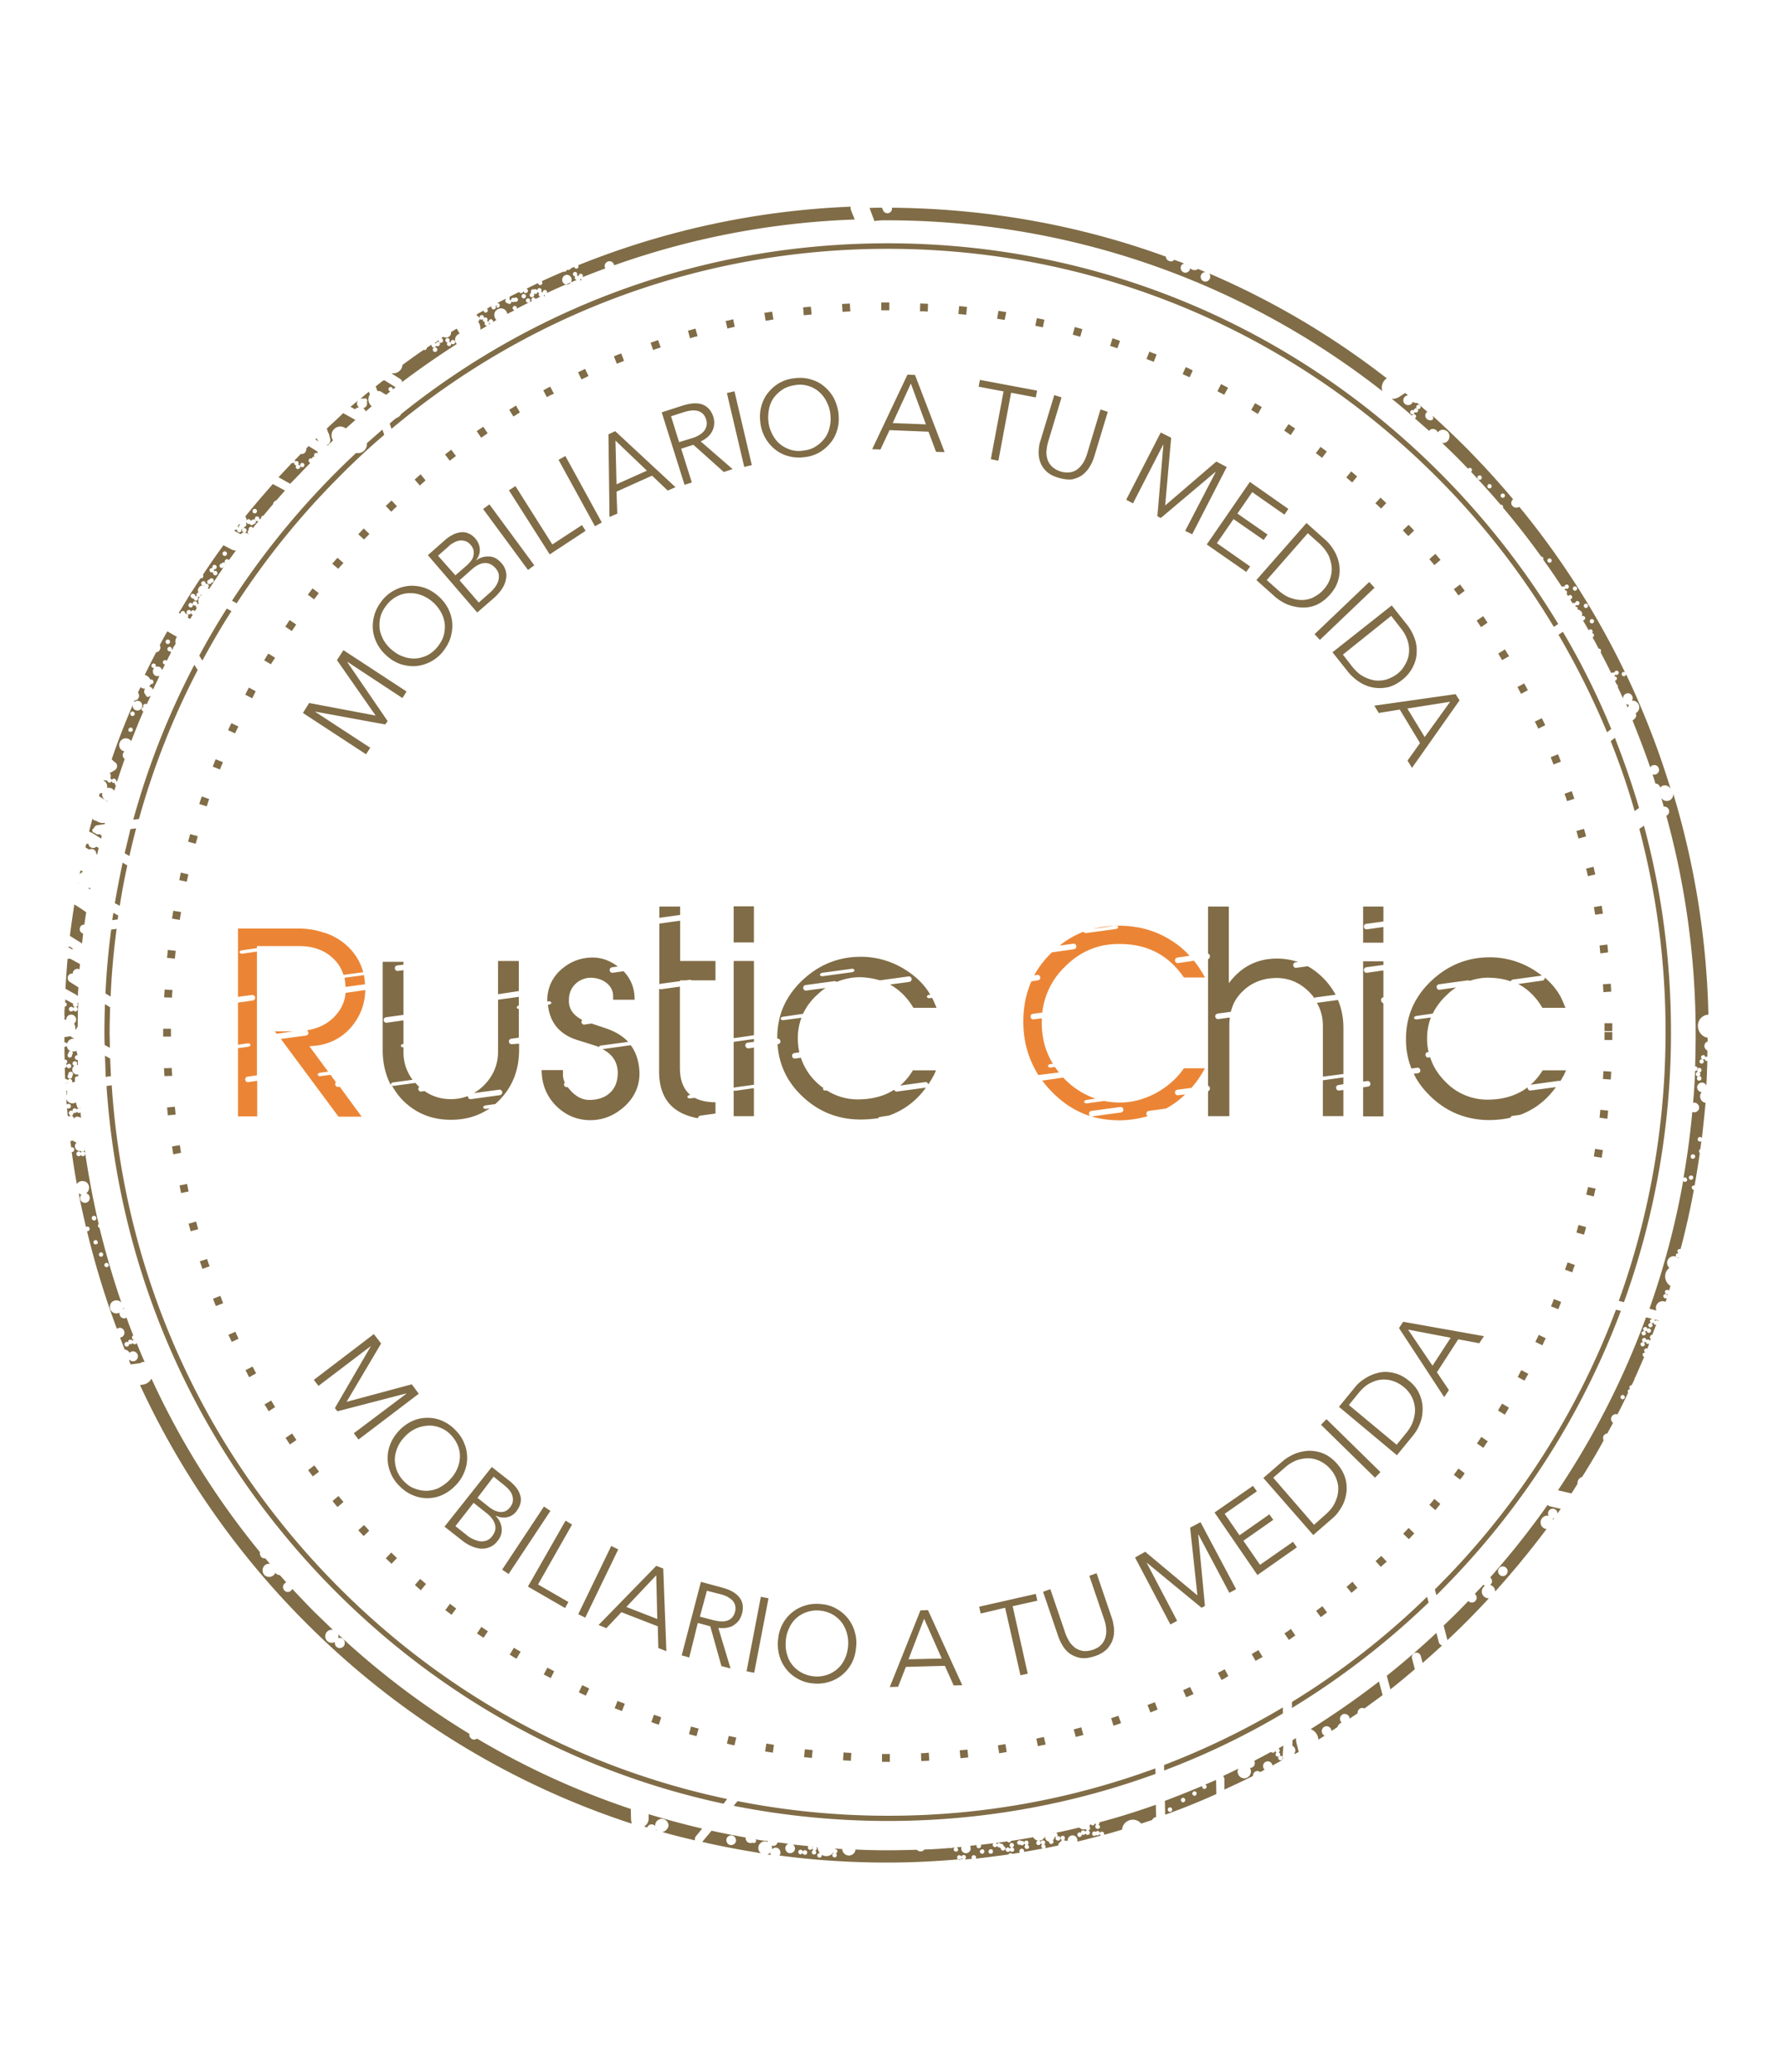 <svg width="93" height="108" fill="none" xmlns="http://www.w3.org/2000/svg"><path d="M46.277 91.827h-.298v-.409h.407v.41h-.109Zm1.747-.04-.013-.41c.135 0 .27-.013.406-.027l.027.41a4.32 4.32 0 0 1-.42.026Zm-3.67-.014c-.135-.014-.27-.014-.406-.027l.027-.41c.136.014.27.014.406.028l-.027.409Zm5.715-.137-.04-.409.406-.04.04.409-.406.04Zm-7.746-.013-.407-.041.041-.41.406.042-.04.409Zm9.764-.246-.067-.409c.135-.027.27-.04.392-.068l.068.41a3.35 3.35 0 0 1-.393.067Zm-11.796-.027c-.135-.027-.27-.04-.406-.068l.068-.41c.135.028.27.042.392.069l-.054.409Zm13.814-.34-.081-.396c.135-.028.257-.055.393-.082l.094.395a10.72 10.72 0 0 0-.406.082Zm-15.818-.042c-.135-.027-.27-.054-.393-.095l.095-.396c.136.028.257.055.393.082l-.095.41Zm17.796-.436-.109-.396c.136-.04.258-.068.393-.109l.108.396c-.122.04-.257.068-.392.109ZM36.31 90.49c-.136-.041-.258-.068-.393-.11l.108-.395c.136.041.258.069.393.11l-.108.395Zm21.736-.546-.122-.395c.122-.04.258-.082.38-.123l.135.382c-.135.055-.27.096-.393.136Zm-23.7-.054a4.476 4.476 0 0 1-.393-.136l.136-.382c.122.04.257.082.379.136l-.122.382Zm25.623-.641-.149-.382c.122-.054.258-.095.38-.15l.149.382c-.136.055-.258.11-.38.15Zm-27.546-.068c-.122-.055-.258-.096-.38-.15l.15-.382c.122.055.257.096.379.15l-.15.382Zm29.415-.723-.162-.368.365-.164.177.368c-.122.055-.244.11-.38.164Zm-31.298-.082c-.121-.054-.243-.109-.365-.177l.176-.368c.122.054.244.109.365.177l-.176.368Zm33.14-.818-.19-.368c.122-.068.244-.123.353-.191l.19.355c-.123.081-.23.15-.353.204Zm-34.968-.095c-.122-.069-.244-.123-.366-.191l.19-.355c.122.068.244.123.352.191l-.176.355Zm36.742-.9-.203-.355c.122-.068.23-.136.352-.204l.217.354-.366.205Zm-38.53-.11a4.927 4.927 0 0 1-.352-.218l.217-.354c.108.068.23.136.352.204l-.217.369Zm40.264-.981-.23-.341c.108-.068.23-.15.338-.232l.23.34c-.121.083-.23.165-.338.233Zm-41.984-.11c-.108-.081-.23-.15-.338-.231l.23-.341c.108.082.217.15.339.232l-.23.34Zm43.65-1.077-.244-.327.325-.245.244.327-.325.245Zm-45.315-.122-.325-.246.243-.327.325.245-.243.328Zm46.913-1.146-.258-.313c.109-.082.203-.178.312-.26l.257.314c-.108.082-.203.177-.311.26Zm-48.511-.136c-.109-.082-.204-.177-.312-.273l.27-.313c.11.081.204.177.312.259l-.27.327Zm50.041-1.214-.27-.3a5.42 5.42 0 0 1 .297-.272l.284.3c-.108.081-.203.177-.311.272Zm-51.572-.163c-.095-.096-.203-.191-.298-.287l.285-.3c.094.096.19.191.298.287l-.285.3Zm53.035-1.282-.298-.287c.094-.095.19-.19.284-.3l.298.287c-.095.095-.19.204-.284.3Zm-54.484-.164c-.095-.095-.19-.204-.284-.3l.298-.273c.094.096.19.191.27.3l-.284.273Zm55.865-1.35-.311-.273c.094-.109.176-.204.257-.313l.311.259c-.08.123-.176.218-.257.327Zm-57.233-.163a5.257 5.257 0 0 1-.257-.314l.311-.26c.082.11.177.205.258.314l-.312.26Zm58.52-1.432-.325-.246.243-.327.325.245c-.067.11-.148.219-.243.328Zm-59.806-.164-.244-.327.325-.246.244.328-.325.245Zm61.025-1.486-.339-.232c.081-.11.149-.218.23-.341l.339.232a2.987 2.987 0 0 0-.23.34Zm-62.217-.178c-.081-.109-.15-.231-.23-.34l.338-.232c.082.109.15.218.23.34l-.338.232Zm63.327-1.554-.352-.218c.068-.11.135-.232.217-.355l.352.205c-.068.136-.136.259-.217.368Zm-64.438-.177a4.962 4.962 0 0 0-.216-.355l.352-.204c.067.122.135.231.203.34l-.339.219Zm65.467-1.596-.352-.19c.068-.124.122-.246.19-.355l.365.19c-.067.11-.135.232-.203.355Zm-66.482-.177c-.068-.123-.122-.246-.19-.368l.366-.191c.067.123.122.245.19.354l-.366.205Zm67.417-1.664-.366-.177c.054-.123.122-.246.176-.368l.366.177c-.068.123-.122.246-.176.368Zm-68.325-.177c-.054-.123-.108-.246-.176-.368l.366-.164.162.368-.352.164Zm69.15-1.705-.378-.15c.054-.122.108-.245.149-.381l.379.15c-.04.122-.095.259-.15.381Zm-69.976-.163a4.456 4.456 0 0 1-.149-.382l.38-.15c.053.123.094.259.148.382l-.379.15Zm70.708-1.76-.379-.136c.04-.122.095-.259.135-.382l.38.137a3.172 3.172 0 0 0-.136.382Zm-71.412-.177a4.564 4.564 0 0 0-.136-.395l.38-.123c.04.123.08.26.135.382l-.38.136Zm72.022-1.786-.393-.11c.04-.135.068-.258.108-.394l.393.109c-.027.136-.068.259-.108.395ZM9.94 64.173c-.04-.137-.067-.26-.108-.396l.393-.109c.04.137.067.26.108.396l-.393.109Zm73.146-1.814-.392-.095c.027-.137.054-.26.094-.396l.393.082c-.04.136-.068.273-.095.41ZM9.44 62.182c-.027-.137-.054-.273-.08-.396l.392-.081.081.395-.393.082Zm74.054-1.841-.407-.068c.027-.137.041-.273.068-.396l.406.069c-.027.122-.04.259-.067.395Zm-74.46-.177c-.027-.137-.04-.273-.068-.41l.407-.068c.027.137.04.273.067.396l-.406.082Zm74.758-1.855-.407-.054.04-.41.407.041c-.013.15-.027.287-.04.423ZM8.75 58.132l-.041-.41.406-.04.04.409-.405.04Zm75.218-1.868-.407-.028c.014-.136.014-.272.027-.409l.407.028c-.014.136-.014.272-.027.409Zm-75.394-.178c-.014-.136-.014-.272-.028-.409l.407-.013c0 .136.013.272.027.409l-.406.013Zm75.475-1.881h-.406v-.41h.406v.41Zm-75.543-.178V53.618h.406V54.027h-.406Zm75.137-.286v-.41h.406v.41h-.406ZM8.966 51.996l-.406-.014c0-.136.014-.273.027-.41l.406.028c-.013.123-.027.26-.027.395Zm74.622-.287c-.013-.136-.013-.273-.027-.409l.407-.027c.013.136.013.272.027.409l-.407.027ZM9.115 49.964l-.406-.041.04-.41.407.042-.04.409Zm74.31-.273-.04-.41.407-.054.04.41-.406.054ZM9.374 47.946l-.407-.069c.027-.136.041-.272.068-.409l.406.068c-.027.15-.054.287-.067.41Zm73.782-.273c-.027-.137-.04-.273-.068-.396l.407-.068c.027.136.04.273.067.41l-.406.054ZM9.738 45.955l-.392-.082c.027-.137.054-.273.08-.396l.394.096a8.883 8.883 0 0 0-.082.382Zm73.038-.287a4.162 4.162 0 0 0-.095-.395l.393-.096c.027.137.054.273.095.396l-.393.095Zm-72.577-1.69-.393-.11c.04-.136.068-.259.108-.395l.393.109c-.027.136-.068.259-.108.395Zm72.09-.273c-.041-.137-.068-.26-.11-.396l.394-.109c.04.136.08.26.108.395l-.393.11ZM10.78 42.027l-.393-.122c.041-.137.082-.26.136-.396l.379.136c-.04.123-.081.246-.122.382Zm70.911-.272c-.04-.123-.08-.26-.135-.382l.38-.137c.04.123.094.26.135.396l-.38.123Zm-70.22-1.65-.38-.15c.055-.123.095-.26.15-.382l.379.15c-.054.136-.109.259-.15.382Zm69.516-.26c-.054-.122-.095-.245-.149-.381l.38-.15c.054.122.108.259.148.382l-.379.15Zm-68.73-1.622-.366-.164c.054-.123.108-.245.176-.368l.365.177c-.067.11-.121.232-.176.355Zm67.931-.246c-.054-.122-.108-.245-.176-.368l.366-.177c.054.123.122.245.176.368l-.366.177Zm-67.038-1.581-.365-.191c.067-.123.121-.246.19-.369l.351.191c-.054.137-.122.246-.176.368Zm66.144-.232c-.067-.123-.122-.232-.19-.355l.353-.19c.067.122.135.245.19.354l-.353.19Zm-65.169-1.541-.352-.205a4.96 4.96 0 0 1 .217-.354l.352.218c-.068.109-.15.218-.217.34Zm64.18-.218c-.067-.11-.135-.232-.203-.341l.353-.218c.067.122.135.231.216.354l-.365.205ZM15.21 32.89l-.339-.232c.081-.109.15-.232.23-.34l.339.231c-.081.123-.15.232-.23.34Zm62-.205c-.082-.109-.15-.218-.23-.34l.338-.232c.081.109.149.232.23.34l-.338.232Zm-60.836-1.445-.325-.245.244-.328.325.246-.244.327Zm59.657-.205-.243-.327.325-.245.243.327-.325.245Zm-58.397-1.39-.312-.26c.082-.109.176-.204.271-.313l.312.273c-.095.095-.176.19-.271.3Zm57.138-.191c-.081-.11-.176-.205-.257-.314l.311-.273.27.314-.324.273Zm-55.797-1.337-.298-.272c.095-.096.19-.205.284-.3l.298.286-.284.286Zm54.443-.177a6.043 6.043 0 0 1-.285-.3l.298-.286c.095.095.19.19.285.3l-.298.286Zm-53.021-1.268-.285-.3c.095-.096.203-.191.298-.287l.285.3c-.109.096-.204.191-.298.287Zm51.599-.164c-.095-.095-.19-.19-.298-.273l.27-.3c.095.096.204.191.298.287l-.27.286Zm-50.11-1.2-.27-.314.311-.272.257.313c-.095.096-.203.178-.298.273Zm48.606-.164c-.108-.081-.203-.177-.311-.259l.257-.313c.108.082.203.177.312.259l-.258.313Zm-47.048-1.131-.244-.328.325-.245.244.327-.325.246Zm45.477-.15-.325-.246.244-.327.325.245-.244.328Zm-43.839-1.05-.23-.341c.109-.082.23-.15.339-.232l.23.34c-.122.083-.23.165-.338.233Zm42.2-.137c-.108-.081-.216-.15-.338-.232l.23-.34c.109.081.23.15.339.231l-.23.341Zm-40.52-.968-.217-.354c.122-.069.23-.137.352-.219l.203.355c-.108.082-.216.15-.338.218Zm38.814-.136c-.122-.068-.23-.137-.352-.205l.203-.354c.122.068.23.136.352.204l-.203.355ZM28.51 20.7l-.19-.354c.122-.069.244-.137.366-.191l.19.368c-.122.04-.244.109-.366.177Zm35.307-.123c-.122-.068-.244-.122-.352-.19l.19-.369c.121.068.243.123.365.191l-.203.368Zm-33.506-.804-.176-.368c.122-.055.244-.123.366-.178l.176.369c-.122.068-.244.122-.366.177Zm31.704-.11-.365-.163.162-.368c.122.054.244.109.366.177l-.163.355Zm-29.862-.708-.149-.382c.122-.055.257-.11.38-.15l.148.382c-.122.054-.257.109-.379.15Zm27.993-.096c-.122-.054-.257-.095-.379-.15l.15-.382c.121.055.257.096.378.15l-.149.382Zm-26.097-.614-.135-.381c.135-.041.257-.096.392-.137l.136.382c-.136.041-.271.082-.393.136Zm24.201-.095c-.122-.04-.257-.082-.379-.123l.122-.395c.136.04.257.082.393.136l-.136.382Zm-22.278-.518-.108-.396c.135-.04.257-.068.392-.109l.109.396c-.136.027-.257.068-.393.109Zm20.342-.082c-.136-.04-.258-.068-.393-.11l.108-.395c.136.041.258.069.393.11l-.108.395Zm-18.392-.423-.094-.395c.135-.027.27-.055.392-.096l.081.396c-.108.027-.243.054-.379.095Zm16.442-.068c-.136-.027-.258-.054-.393-.082l.081-.395c.136.027.27.054.393.082l-.081.395Zm-14.45-.34-.069-.41c.136-.027.271-.04.407-.068l.067.409c-.148.027-.284.055-.406.068Zm12.459-.042c-.136-.027-.271-.04-.393-.068l.068-.409c.135.027.27.04.406.068l-.081.41Zm-10.469-.245-.04-.41.406-.04.04.409-.406.04Zm8.464-.027-.406-.041.04-.41.407.041-.04.41Zm-6.446-.15-.027-.41c.135-.013.27-.013.406-.027l.027.41c-.135.013-.27.013-.406.027Zm4.442-.014c-.135-.014-.27-.014-.406-.014l.013-.409c.136 0 .271.014.407.014l-.014.409Zm-2.424-.068v-.41h.42v.41h-.42ZM19.583 37.296l-2.018-2.891.339-.518 3.29 2.154-.216.341L18.12 34.5l-.013.014 2.099 3.068-.122.177-3.643-.668v.014l2.858 1.868-.217.341-3.291-2.155.325-.518 3.467.655ZM22.86 31.077c.23.205.393.423.515.668.122.246.19.505.203.764.014.26-.027.518-.108.777-.095.26-.23.491-.42.723a2.051 2.051 0 0 1-1.408.71 2.16 2.16 0 0 1-.772-.11 2.08 2.08 0 0 1-.718-.436 2.158 2.158 0 0 1-.515-.668 1.944 1.944 0 0 1-.203-.764c-.013-.26.027-.518.109-.777.094-.26.23-.491.42-.723a2.05 2.05 0 0 1 1.408-.71 2.16 2.16 0 0 1 .772.11c.257.095.487.232.718.436Zm-.284.314a1.902 1.902 0 0 0-.569-.355 1.637 1.637 0 0 0-.623-.122c-.216 0-.42.04-.623.136a1.631 1.631 0 0 0-.555.423c-.162.19-.284.395-.352.6a1.73 1.73 0 0 0-.068.64c.014.219.095.41.19.614.108.191.244.369.42.519.176.15.352.272.569.354.203.082.406.123.622.123.204 0 .42-.055.623-.137a1.63 1.63 0 0 0 .556-.422c.162-.191.284-.396.352-.6.068-.218.081-.423.068-.641a1.631 1.631 0 0 0-.19-.6 1.963 1.963 0 0 0-.42-.532ZM22.305 28.936l.88-.777c.108-.095.23-.19.366-.259.135-.082.27-.123.42-.15a.743.743 0 0 1 .42.04.93.93 0 0 1 .406.3c.135.165.203.342.216.533a.803.803 0 0 1-.19.559l.014.013c.217-.15.434-.204.677-.19.244.013.447.136.637.354a.996.996 0 0 1 .217.41c.04.15.04.3 0 .45a1.3 1.3 0 0 1-.203.476 2.555 2.555 0 0 1-.407.464l-.88.764-2.573-2.987Zm1.435 1.05.61-.532c.067-.068.135-.136.203-.218.054-.082.108-.163.122-.259a.683.683 0 0 0 .013-.286.66.66 0 0 0-.162-.3.584.584 0 0 0-.271-.191c-.095-.027-.19-.04-.298-.027a.878.878 0 0 0-.298.109 1.113 1.113 0 0 0-.298.218l-.528.464.907 1.022Zm1.22 1.418.554-.49c.109-.096.204-.191.285-.3.081-.11.135-.219.176-.328a.946.946 0 0 0 .027-.34c-.014-.11-.081-.219-.163-.328-.176-.19-.365-.286-.582-.273-.217.014-.447.137-.69.355l-.61.545 1.002 1.16ZM25.512 26.287l-.326.244 2.34 3.176.327-.244-2.341-3.176ZM28.793 28.377l1.544-1.01.19.3-1.87 1.228-2.126-3.34.339-.22 1.923 3.042ZM29.473 23.768l-.356.198 1.899 3.462.355-.198-1.898-3.462ZM32.18 26.768l-.407.177-.054-4.309.352-.163 3.142 2.918-.406.177-.813-.777-1.855.832.04 1.145Zm-.041-1.527 1.584-.71-1.639-1.567.055 2.277ZM36.065 25.146l-.38.122-1.19-3.777 1.096-.354c.19-.055.366-.096.528-.11.163-.013.325 0 .46.041a.88.88 0 0 1 .366.232c.109.11.19.26.244.437a.985.985 0 0 1-.312 1.05 1.29 1.29 0 0 1-.351.218l1.665 1.445-.46.15-1.585-1.418-.636.205.555 1.759Zm-.663-2.1.663-.205c.312-.095.528-.232.65-.395a.63.63 0 0 0 .095-.587.721.721 0 0 0-.163-.286.613.613 0 0 0-.257-.15c-.095-.027-.203-.04-.338-.027-.122.013-.258.04-.393.082l-.677.218.42 1.35ZM38.288 20.393l-.395.094.904 3.849.395-.095-.904-3.848ZM43.703 21.491c.04.3.027.586-.04.846-.068.259-.177.504-.34.709a2.13 2.13 0 0 1-.582.518c-.23.136-.5.232-.785.259a2.09 2.09 0 0 1-.826-.041 1.884 1.884 0 0 1-.705-.341 2.134 2.134 0 0 1-.514-.586 2.173 2.173 0 0 1-.271-.805c-.04-.3-.027-.586.04-.845.068-.26.177-.505.34-.71.162-.204.351-.381.582-.518.23-.136.5-.231.785-.259.285-.04.569-.027.826.041.258.068.501.177.704.341.204.164.38.355.515.586.136.246.23.519.271.805Zm-.42.068a1.776 1.776 0 0 0-.203-.64 1.583 1.583 0 0 0-.393-.505 1.47 1.47 0 0 0-.555-.3 1.464 1.464 0 0 0-.69-.041c-.245.04-.475.109-.65.232-.19.122-.34.272-.461.436a1.497 1.497 0 0 0-.244.586c-.04.219-.054.437-.027.669.027.231.095.436.203.64.095.191.23.369.393.505.162.136.352.232.555.3.217.068.447.082.69.041.244-.027.475-.11.65-.232.19-.123.34-.273.461-.436a1.5 1.5 0 0 0 .244-.587c.054-.218.054-.436.027-.668ZM45.898 23.427l-.433-.013 1.842-3.887.392.014 1.544 4.023-.447-.014-.392-1.05-2.032-.082-.474 1.01Zm.637-1.377 1.733.068-.785-2.127-.948 2.06ZM52.045 24.013l-.393-.081.664-3.532-1.3-.246.067-.354 2.98.559-.068.354-1.286-.245-.664 3.545ZM55.175 24.9c-.284-.082-.5-.205-.65-.355a1.251 1.251 0 0 1-.311-.504 1.55 1.55 0 0 1-.068-.56c.014-.19.04-.368.095-.518l.718-2.372.379.122-.704 2.332c-.041.15-.068.314-.082.464-.013.15.014.3.054.436.041.137.122.26.23.369a1.176 1.176 0 0 0 .962.3.799.799 0 0 0 .393-.178c.108-.081.203-.204.284-.327.082-.136.136-.273.19-.436l.704-2.332.38.122-.718 2.373a2.482 2.482 0 0 1-.217.478 1.55 1.55 0 0 1-.366.422c-.149.123-.338.191-.541.246-.203.027-.447 0-.732-.082ZM60.74 26.346l2.668-2.291.542.286-1.801 3.505-.366-.178 1.585-3.054-.014-.014L60.51 27l-.176-.095.312-3.71-.014-.013-1.57 3.055-.353-.191 1.801-3.505.542.273-.312 3.532ZM63.436 28.31l1.734 1.213-.203.286-2.059-1.432 2.248-3.259 2.005 1.405-.203.3-1.68-1.173-.772 1.118 1.571 1.091-.203.286-1.57-1.09-.868 1.254ZM68.108 27.259l.975.872c.19.164.339.355.474.587.135.232.217.463.257.723.041.259.028.518-.054.79-.068.273-.217.519-.433.764-.217.246-.46.423-.704.532-.258.11-.515.15-.772.136a2.356 2.356 0 0 1-.745-.163 2.51 2.51 0 0 1-.637-.396l-.975-.872 2.614-2.973Zm-2.072 2.973.596.531c.216.191.447.341.677.41.23.081.447.109.65.095.203-.014.406-.068.582-.177.176-.096.339-.219.474-.382.136-.15.244-.328.312-.518.067-.191.108-.396.095-.6a1.943 1.943 0 0 0-.163-.641 2.251 2.251 0 0 0-.487-.628l-.596-.531-2.14 2.44ZM71.378 30.333l-2.85 2.72.279.298 2.85-2.72-.28-.298ZM72.55 31.555l.813 1.022c.15.191.271.41.366.655.095.245.135.49.122.75 0 .26-.068.518-.19.764a1.988 1.988 0 0 1-.555.681c-.257.205-.515.341-.785.396-.271.054-.529.054-.786 0a1.904 1.904 0 0 1-.704-.3 2.486 2.486 0 0 1-.556-.505l-.812-1.022 3.088-2.441Zm-2.545 2.563.487.628c.19.231.38.409.596.518.203.109.42.177.623.204.203.014.406 0 .61-.068.19-.068.379-.163.528-.286.162-.123.298-.287.392-.464.109-.177.177-.368.204-.573a1.575 1.575 0 0 0-.055-.654 1.969 1.969 0 0 0-.379-.696l-.487-.627-2.52 2.018ZM71.873 37.16l-.23-.382 4.239-.6.203.327-2.479 3.518-.23-.382.65-.913-1.056-1.746-1.097.178Zm1.49-.232.907 1.486 1.327-1.84-2.234.354ZM18.066 73.064l3.4-.914.365.491-3.142 2.387-.244-.328 2.736-2.059-.014-.013-3.575.927-.136-.164 1.87-3.218v-.014l-2.723 2.073-.244-.313 3.129-2.387.379.491-1.801 3.041ZM23.715 77.455a2.251 2.251 0 0 1-.691.477 1.9 1.9 0 0 1-.772.15c-.257 0-.515-.055-.758-.164a2.052 2.052 0 0 1-.677-.477 1.947 1.947 0 0 1-.461-.695 1.873 1.873 0 0 1-.149-.764c0-.26.054-.518.162-.764.109-.259.271-.49.475-.695a2.25 2.25 0 0 1 .69-.477 1.9 1.9 0 0 1 .772-.15c.258 0 .515.054.759.163.243.11.474.26.677.477.203.205.365.437.46.696.109.245.15.504.15.764 0 .259-.055.518-.163.763a2.052 2.052 0 0 1-.474.696Zm-.298-.3c.162-.164.298-.341.392-.546.095-.204.15-.409.163-.613a1.42 1.42 0 0 0-.095-.628 1.739 1.739 0 0 0-.379-.586 1.445 1.445 0 0 0-.582-.382 1.421 1.421 0 0 0-.623-.095 1.82 1.82 0 0 0-.61.15c-.203.095-.379.218-.541.381-.163.164-.298.341-.393.546-.095.204-.15.409-.163.614-.013.204.027.422.095.627.081.204.203.409.38.586.175.177.365.314.582.382.203.082.42.11.623.11.203-.015.42-.055.609-.15.203-.11.38-.233.542-.396ZM25.637 76.459l.92.723c.123.095.23.204.326.313.095.123.176.246.216.382a.747.747 0 0 1 .041.423c-.027.15-.095.3-.217.463a.789.789 0 0 1-.487.314.878.878 0 0 1-.583-.082l-.013.014c.176.177.284.395.311.627a.889.889 0 0 1-.23.696.89.89 0 0 1-.352.286.975.975 0 0 1-.447.096c-.162 0-.325-.041-.501-.11a2.149 2.149 0 0 1-.528-.313l-.921-.723 2.465-3.109Zm-1.896 3.082.582.463c.108.096.23.164.352.219.122.054.244.095.352.109.109.013.23 0 .339-.041a.62.62 0 0 0 .284-.218c.163-.205.217-.41.15-.628-.055-.204-.218-.422-.475-.613l-.636-.505-.948 1.214Zm1.15-1.473.637.505c.082.054.163.109.244.15.095.04.19.068.285.081a.686.686 0 0 0 .284-.04.633.633 0 0 0 .257-.219.594.594 0 0 0 .136-.3.756.756 0 0 0-.027-.3.772.772 0 0 0-.163-.286 1.64 1.64 0 0 0-.27-.26l-.543-.436-.84 1.105ZM28.356 78.52l-2.18 3.29.338.227 2.18-3.29-.338-.227ZM28.048 82.582l1.584.914-.176.313-1.936-1.118 1.963-3.436.339.204-1.774 3.123ZM31.864 80.575l-1.72 3.556.366.179 1.719-3.556-.365-.179ZM31.61 84.859l-.407-.164 3.007-3.082.365.137.163 4.309-.42-.164-.027-1.132-1.896-.736-.786.832Zm1.042-1.105 1.612.627-.054-2.277-1.558 1.65ZM35.93 86.386l-.393-.109 1.002-3.832 1.11.3c.19.055.353.11.502.191.149.082.27.177.366.287.094.109.162.245.19.381.026.15.026.314-.028.505-.04.136-.095.259-.176.368a1.231 1.231 0 0 1-.284.246c-.109.068-.23.095-.366.122-.136.014-.27.014-.406 0l.636 2.114-.474-.123-.582-2.073-.65-.177-.447 1.8Zm.555-2.127.677.177c.312.082.57.096.759.027.203-.068.325-.218.392-.436a.738.738 0 0 0 .014-.34.595.595 0 0 0-.136-.26c-.067-.082-.162-.136-.27-.204a1.56 1.56 0 0 0-.38-.137l-.69-.177-.366 1.35ZM39.663 83.224l-.745 3.882.399.078.745-3.882-.399-.078ZM44.624 85.895c-.027.3-.108.573-.243.819a1.968 1.968 0 0 1-1.192.954 2.063 2.063 0 0 1-.826.068 1.9 1.9 0 0 1-.786-.245 1.964 1.964 0 0 1-.948-1.2 2.175 2.175 0 0 1-.067-.846c.027-.3.108-.572.243-.818a1.968 1.968 0 0 1 1.192-.954c.257-.082.528-.096.826-.068.285.027.556.109.786.245a1.962 1.962 0 0 1 .948 1.2c.081.26.108.546.067.846Zm-.42-.04c.028-.232.014-.45-.04-.669a1.755 1.755 0 0 0-.257-.586 1.624 1.624 0 0 0-.474-.436 1.66 1.66 0 0 0-.664-.219c-.244-.027-.474 0-.69.069a1.59 1.59 0 0 0-.556.313 1.464 1.464 0 0 0-.38.519c-.094.204-.162.409-.175.64a1.84 1.84 0 0 0 .04.669c.055.218.136.409.258.572.122.164.284.314.474.423.19.11.406.19.663.218.244.028.474 0 .691-.068a1.545 1.545 0 0 0 .934-.818c.095-.191.15-.396.177-.627ZM46.818 87.913l-.433.014 1.598-3.995.393-.014 1.787 3.914-.447.013-.46-1.022-2.032.054-.406 1.036Zm.542-1.431 1.733-.041-.92-2.073-.813 2.114ZM53.575 87.232l-.379.082-.799-3.518-1.273.3-.081-.355 2.952-.668.082.355-1.287.286.785 3.518ZM57.07 86.318c-.284.095-.528.123-.731.095a1.439 1.439 0 0 1-.556-.218 1.364 1.364 0 0 1-.379-.409 2.565 2.565 0 0 1-.23-.477l-.799-2.346.38-.136.785 2.305c.054.15.122.286.203.422.081.137.19.232.298.328.122.081.257.136.406.163.15.027.325 0 .515-.054.19-.069.338-.15.447-.273a.9.9 0 0 0 .216-.382c.041-.136.054-.286.041-.436a1.889 1.889 0 0 0-.095-.464l-.785-2.305.379-.136.799 2.346c.054.15.081.327.108.518.014.19 0 .368-.054.559-.054.19-.162.354-.298.518a1.587 1.587 0 0 1-.65.382ZM62.407 83.14h.013l-.379-3.518.542-.286 1.855 3.49-.352.192-1.612-3.041-.013.013.352 3.71-.176.095-2.871-2.36 1.598 3.042-.352.19-1.842-3.49.528-.3 2.709 2.264ZM65.684 81.559l1.72-1.2.204.286-2.059 1.445-2.235-3.259 2.005-1.39.203.286-1.68 1.172.773 1.119 1.557-1.091.203.286-1.557 1.091.867 1.255ZM65.86 77.031l.988-.859c.19-.163.393-.286.636-.395.244-.096.488-.15.745-.164.258 0 .515.041.772.15.258.11.488.287.705.532.216.246.352.505.433.777.068.273.081.532.04.778-.04.259-.121.49-.257.722-.135.218-.284.423-.474.573l-.988.86-2.6-2.974Zm2.64 2.441.596-.531c.217-.191.393-.396.488-.614.108-.218.162-.423.176-.641a1.304 1.304 0 0 0-.095-.6 1.557 1.557 0 0 0-.312-.518 1.63 1.63 0 0 0-.474-.382 1.452 1.452 0 0 0-.582-.177 1.85 1.85 0 0 0-.65.082c-.23.081-.447.204-.677.409l-.596.518 2.126 2.454ZM69.149 73.966l-.284.293 2.815 2.758.283-.293-2.814-2.758ZM69.8 73.323l.827-1.01c.149-.19.339-.354.569-.49.216-.136.46-.232.704-.286.257-.055.515-.041.785.027.271.068.529.204.772.409.258.204.434.436.542.695.109.246.163.505.163.764 0 .26-.041.505-.136.75a2.235 2.235 0 0 1-.379.655l-.826 1.009-3.02-2.523Zm3.007 1.977.501-.613c.19-.232.312-.464.38-.696.067-.232.094-.45.067-.654a1.569 1.569 0 0 0-.582-1.05 1.706 1.706 0 0 0-.528-.3 1.502 1.502 0 0 0-.61-.082c-.203.013-.42.082-.623.19-.216.11-.406.287-.596.519l-.5.614 2.491 2.072ZM75.53 72.45l-.244.368-2.356-3.6.216-.327 4.212.75-.243.368-1.097-.205-1.111 1.718.623.928Zm-.853-1.269.948-1.459-2.221-.422 1.273 1.882ZM35.456 47.686v-.436h-1.083v.586l1.084-.15Z" fill="#806C46"/><path d="M18.013 51.409v.027l1.016-.136c-.014-.164-.027-.328-.054-.478l-1.016.137c.027.15.04.3.054.45Z" fill="#EB8535"/><path d="M27.046 51.654v-1.568h-1.083v1.732l1.083-.164ZM28.576 52.187c.081-.014.15.027.163.068.013.054-.055.095-.136.109h-.04c.094.927.609 1.554 1.53 1.84l.948.3a.68.68 0 0 1 .176.069c.014-.041.068-.082.122-.082l1.408-.19c-.284-.3-.663-.533-1.137-.696l-.772-.26-.366.055c-.081.014-.149-.04-.162-.123 0-.04.013-.081.04-.122-.487-.246-.731-.614-.69-1.091.013-.627.514-1.091 1.124-1.105.623 0 1.178.382 1.178.955v.19h1.124l-.014-.245a1.99 1.99 0 0 0-.568-1.24l-.556.081c-.081.014-.149-.04-.162-.123-.014-.081.04-.15.122-.163l.298-.041c-.434-.328-.908-.491-1.422-.464-.637.028-1.165.273-1.626.71-.433.436-.65.981-.623 1.595l.041-.027Z" fill="#806C46"/><path d="M17.634 56.645c-.082.014-.15-.04-.163-.123 0-.04.014-.095.04-.122l-.284-.382-.5.068c-.082.014-.15-.014-.163-.068-.014-.055.054-.096.135-.11l.406-.054-.975-1.323.285-.027a2.806 2.806 0 0 0 1.855-.927c.488-.56.759-1.214.772-1.977l-1.03.15c-.04.531-.284.968-.69 1.35-.352.313-.799.518-1.327.6a.17.17 0 0 1 .081.109c.014.082-.04.15-.122.163l-1.313.178 3.006 4.05h1.206l-1.138-1.555h-.081Z" fill="#EB8535"/><path d="M15.276 53.755h-.948l.095.123.934-.137c-.027.014-.054.014-.08.014Z" fill="#EB8535"/><path d="M12.948 56.4c-.081.014-.149-.04-.162-.123-.014-.081.04-.15.121-.163l.488-.069v-6.45l-.745.11c-.081.013-.149-.028-.162-.069-.014-.054.054-.095.135-.109l.772-.109v-.109h2.18c.732 0 1.328.205 1.774.627.271.246.447.532.556.873l1.029-.136a2.86 2.86 0 0 0-.826-1.364 3.184 3.184 0 0 0-1.233-.709h-.013a.218.218 0 0 1-.122-.04 4.257 4.257 0 0 0-1.219-.165h-3.115v3.56l.732-.096c.08-.014.149.041.162.123.014.082-.04.15-.122.163l-.772.11v2.195l.488-.068c.081-.014.149.014.162.068.014.055-.054.095-.135.11l-.515.067v3.56h1.002v-1.855l-.46.068Z" fill="#EB8535"/><path d="m20.505 56.413 1.002-.136a2.37 2.37 0 0 1-.474-1.446v-.245c-.068 0-.122-.027-.136-.068-.013-.055.054-.096.136-.11v-1.227l-.867.123c-.081.014-.15-.04-.163-.123-.013-.081.041-.15.122-.163l.908-.123v-2.332l-.285.041c-.081.014-.149-.04-.162-.123-.014-.081.04-.15.122-.163l.325-.041v-.15h-1.084v4.609c0 .682.15 1.282.42 1.814 0-.082.054-.123.136-.137ZM70.032 55.977v-2.4c0-.532-.095-1.009-.285-1.459l-1.097.15c.203.355.312.75.312 1.187v2.659l1.07-.137ZM35.456 47.986l-1.083.15V51.3a.103.103 0 0 1 .068-.027l1.015-.137v-.04h.285l.203-.028c.04 0 .081 0 .108.027h1.246v-1.009h-1.842v-2.1ZM80.404 51.109l-1.26.177c.515.273.935.682 1.26 1.241h1.205l-.149-.354c-.203-.478-.528-.873-.934-1.228.014.082-.04.15-.122.164ZM72.117 48.314l-.853.122c-.082.014-.15-.04-.163-.122-.013-.082.04-.15.122-.164l.894-.123v-.777H71.06v1.882h1.056v-.818ZM38.855 54.505c-.013-.082.041-.15.122-.164l.326-.04v-.15l-1.057.15v2.4c.014-.014.04-.014.068-.028l.989-.136V54.6l-.285.041a.161.161 0 0 1-.163-.136ZM39.275 53.959h.028v-3.873h-1.057v4.023l1.03-.15ZM39.303 47.236h-1.057v1.882h1.056v-1.882ZM69.814 56.836c-.081.014-.149-.04-.162-.123-.014-.081.04-.15.121-.163l.258-.041v-.355l-1.07.15v1.868h1.07V56.81l-.217.027Z" fill="#806C46"/><path d="m68.595 51.982 1.03-.136a3.78 3.78 0 0 0-1.45-1.487l-.596.082c-.081.014-.149-.041-.162-.123-.014-.082.04-.15.122-.163l.135-.014a3.482 3.482 0 0 0-1.26-.177c-.961.04-1.746.463-2.356 1.282V47.25h-1.083v2.455a.12.12 0 0 1 .094.122.148.148 0 0 1-.094.164v6.6a.12.12 0 0 1 .094.123.148.148 0 0 1-.094.163v1.296h1.11v-4.8c0-.11.014-.232.027-.341l-.596.082c-.08.013-.149-.041-.162-.123-.014-.082.04-.15.122-.164l.69-.095c.095-.41.298-.764.61-1.064.46-.45 1.043-.682 1.72-.695.663-.014 1.26.232 1.747.723.108.108.203.218.284.34 0-.027.027-.054.068-.054Z" fill="#806C46"/><path d="M61.417 57.082c-.081.014-.149-.04-.163-.122-.013-.082.041-.15.122-.164l.732-.096c.27-.3.5-.64.704-1.022h-1.097c-.339.504-.813.927-1.409 1.268-.622.34-1.273.518-1.923.518-.284 0-.569-.027-.826-.082l-.88.123c-.081.014-.149-.027-.163-.068 0-.055.055-.096.136-.11l.46-.067a4.115 4.115 0 0 1-1.638-1.05c-.014-.014-.028-.041-.055-.055-.013 0-.013.014-.027.014l-1.056.15c.149.204.311.395.501.586.596.614 1.273 1.036 2.004 1.268-.04-.027-.067-.054-.067-.109-.014-.082.04-.15.122-.163l1.503-.205c.081-.014.149.04.162.123.014.081-.04.15-.121.163l-1.504.205h-.04c.46.136.961.204 1.49.204a5.468 5.468 0 0 0 1.448-.218c-.04-.027-.067-.054-.067-.109-.014-.082.04-.15.122-.163l.894-.123a4.426 4.426 0 0 0 1.002-.737l-.366.041ZM55.201 55.896c-.068-.096-.149-.191-.203-.287l-.203.028c-.081.013-.15-.014-.163-.069-.013-.054.055-.095.136-.109l.122-.013c-.407-.668-.596-1.405-.583-2.223v-.15l-.42.054c-.08.014-.148-.04-.162-.122-.014-.082.04-.15.122-.164l.487-.068a3.932 3.932 0 0 1 1.179-2.386c.785-.791 1.72-1.187 2.803-1.187 1.463-.013 2.587.56 3.4 1.746h1.096a5.366 5.366 0 0 0-.569-.873l-.826.123c-.08.013-.149-.041-.162-.123-.014-.082.04-.15.122-.164l.636-.095a4.468 4.468 0 0 0-.988-.818c-.8-.505-1.68-.737-2.655-.75-.487 0-.948.054-1.395.163l1.151-.163c.082-.014.15.013.163.068.013.054-.054.095-.136.109l-1.503.204c-.081.014-.149-.013-.162-.068-.447.178-.867.41-1.246.723l.704-.095c.081-.014.149.04.163.122.013.082-.041.15-.122.164l-1.152.164-.013.013c-.366.355-.677.75-.908 1.187l.15-.028c.08-.013.148.041.162.123.014.082-.04.15-.122.164l-.338.054c-.285.641-.42 1.337-.42 2.114 0 1.023.27 1.95.785 2.768l1.07-.136Z" fill="#EB8535"/><path d="M26.694 54.422c-.081.014-.149-.04-.162-.122-.014-.082.04-.15.122-.164l.392-.055v-1.5c-.054 0-.108-.027-.108-.068 0-.04.04-.095.108-.109v-.45l-1.083.15v2.714c0 .682-.257 1.268-.745 1.759a2.734 2.734 0 0 1-.515.395l1.314-.177c.081-.014.15.04.163.123.013.081-.041.15-.122.163l-1.503.205c-.082.014-.15-.041-.163-.123v-.04a2.37 2.37 0 0 1-.894.163c-.501 0-.962-.136-1.368-.423l-.162.028c-.081.013-.15-.041-.163-.123 0-.055.014-.096.054-.123-.027-.027-.054-.04-.08-.068-.041-.041-.082-.096-.123-.136l-1.11.15c-.055.013-.095 0-.122-.028.149.273.325.518.541.75.678.696 1.517 1.05 2.547 1.05.772 0 1.449-.204 2.018-.6l-.177.028c-.08.013-.149-.014-.162-.069-.014-.054.054-.095.135-.109l.488-.068a3.61 3.61 0 0 0 .23-.218c.677-.696 1.016-1.568 1.016-2.618v-.314l-.366.027ZM80.418 55.786a3.386 3.386 0 0 1-.623.75l1.463-.204c.027 0 .054 0 .08.013.069-.095.123-.204.19-.313l.109-.246h-1.22ZM46.926 56.577l1.3-.177c.081-.014.149.04.162.123.109-.15.204-.328.298-.491l.109-.246h-1.206c-.19.314-.406.573-.663.791Z" fill="#806C46"/><path d="M79.796 56.836c-.081.014-.15-.04-.163-.123v-.04c-.541.408-1.218.627-2.017.64a3.034 3.034 0 0 1-2.262-.927c-.38-.382-.65-.805-.8-1.282l-.08.014c-.082.014-.15-.041-.163-.123-.014-.082.04-.15.122-.163h.04a2.96 2.96 0 0 1-.08-.696c0-.395.067-.764.202-1.105l-.717.096c-.082.014-.15-.014-.163-.068-.014-.055.054-.096.135-.11l.84-.122c.176-.355.42-.682.745-.982.149-.15.311-.273.474-.382l-.853.123c-.081.014-.15-.04-.163-.123-.013-.081.04-.15.122-.163l1.504-.205c.04 0 .067 0 .094.027.325-.109.677-.177 1.043-.163.406.013.772.068 1.097.19a.155.155 0 0 1 .108-.095l1.504-.204h.013a5.27 5.27 0 0 0-.406-.287 4.307 4.307 0 0 0-2.37-.668c-1.178.014-2.194.45-3.06 1.296-.84.831-1.26 1.827-1.247 3 0 .531.095 1.036.285 1.5l.298-.041c.08-.014.149.04.162.122.014.082-.04.15-.122.164l-.217.027c.204.437.502.819.88 1.187.84.804 1.843 1.213 3.02 1.227.407 0 .786-.041 1.139-.123.013-.054.054-.082.108-.095l.393-.055c.745-.273 1.368-.75 1.869-1.445l-1.314.177ZM71.995 52.145c-.014-.082.04-.15.122-.164v-1.404l-.853.123c-.082.013-.15-.041-.163-.123-.013-.082.04-.15.122-.164l.894-.122V50.1H71.06v6.272l.216-.027c.082-.014.15.041.163.123.013.082-.04.15-.122.163l-.257.041v1.514h1.056v-5.89a.228.228 0 0 1-.122-.15ZM36.513 58.146l.785-.11v-.586c-.433 0-.799-.082-1.083-.232l-.217.028c-.081.013-.149-.014-.162-.069-.014-.054.054-.095.135-.109h.014c-.353-.3-.542-.763-.542-1.418v-4.227l-.975.136c-.04 0-.082 0-.109-.027v4.309c0 1.39.677 2.195 2.018 2.44.027-.08.068-.122.136-.135ZM37.258 58.336h.041v-.014l-.041.014ZM48.267 56.686l-1.504.205c-.067.013-.122-.028-.149-.096-.5.327-1.11.49-1.815.505a3.017 3.017 0 0 1-1.692-.464h-.041c-.081.014-.149-.014-.163-.068 0-.014 0-.041.028-.055a2.94 2.94 0 0 1-.393-.327 3.103 3.103 0 0 1-.786-1.255l-.298.041c-.08.014-.149-.04-.162-.122-.014-.082.04-.15.122-.164l.257-.041a3.226 3.226 0 0 1-.081-.736c0-.382.067-.737.19-1.064l-.922.123c-.08.013-.148-.014-.162-.068 0-.055.054-.096.135-.11l1.03-.15c.176-.368.42-.709.758-1.009.136-.122.27-.245.42-.34l-1.002.136c-.082.014-.15-.041-.163-.123-.013-.082.04-.15.122-.163l1.503-.205c.041 0 .082.014.122.04a3.157 3.157 0 0 1 1.233-.245c.365.014.704.069 1.015.164l1.49-.204c.081-.014.15.04.163.122.013.082-.041.15-.122.164l-1.002.136c.487.273.893.668 1.218 1.214h1.206l-.15-.355-.08-.163-.109.013c-.081.014-.149-.013-.162-.068-.014-.054.054-.095.135-.109h.04c-.297-.518-.744-.954-1.313-1.31a4.306 4.306 0 0 0-2.37-.667c-1.178.013-2.194.45-3.06 1.295-.84.832-1.247 1.814-1.233 2.973.081-.014.149.04.162.123.014.081-.04.15-.122.163h-.027c.068 1.05.488 1.95 1.273 2.7.84.805 1.842 1.214 3.02 1.228.326 0 .65-.028.949-.069.027-.04.054-.068.108-.068l.447-.068a3.944 3.944 0 0 0 1.937-1.46c.013 0 0 0 0 0Zm-5.39-5.986 1.503-.205c.08-.014.149.014.162.068.014.055-.054.096-.135.11l-1.504.204c-.08.014-.148-.014-.162-.068 0-.041.054-.096.135-.11ZM32.882 54.477h-.014l-1.463.205c.542.273.8.695.8 1.268-.014.396-.122.723-.366.968-.271.273-.623.396-1.07.41-.339.013-.664-.123-.962-.423a3.531 3.531 0 0 1-.216-.246h-.027c-.082.014-.15-.04-.163-.122a.22.22 0 0 1 .04-.123.927.927 0 0 1-.094-.368v-.273h-1.11c0 .695.23 1.295.677 1.786.46.491 1.029.778 1.706.819.731.04 1.381-.205 1.95-.723.569-.532.813-1.173.758-1.896-.04-.504-.19-.94-.446-1.282ZM38.34 56.85c-.04 0-.067 0-.094-.013v1.336h1.056v-1.46l-.961.137ZM5.742 55.172l-.271-.15.04 1.105.271-.04-.04-.915ZM81.244 33.082a42.301 42.301 0 0 1 2.533 5.086l.216-.177a39.079 39.079 0 0 0-2.519-5.06l-.23.15ZM4.685 43.363c.04.014.068.028.109.041l.474.3c.013-.054.027-.095.04-.15a.102.102 0 0 1-.054-.027c-.027-.014-.027-.04-.04-.055l-.055.014a.224.224 0 0 1-.217-.082c-.027 0-.054 0-.08-.027-.055-.04-.069-.109-.028-.164.014-.013.04-.027.054-.04a.236.236 0 0 1 .19-.164l.38-.055c0-.027.013-.04.013-.068a.589.589 0 0 1-.42-.082l-.04-.027a.173.173 0 0 1-.136-.055c-.014-.013-.04-.027-.054-.054-.055.218-.122.436-.176.668.013.014.027.014.04.027ZM5.498 51.777l.27.164a38 38 0 0 1 .312-3.532l-.284.041a38.911 38.911 0 0 0-.298 3.327ZM4.184 47.331c-.04-.013-.067-.04-.108-.068l-.203-.122c-.081.545-.163 1.09-.23 1.636l.636.395c.014-.177.04-.354.054-.518a.232.232 0 0 1-.176-.19c-.013-.137.068-.26.203-.273h.041a9.09 9.09 0 0 1 .095-.641l-.312-.218ZM4.74 44.25c.135-.013.257.068.27.205v.04c.014.014.041.028.055.042.027-.11.054-.232.08-.341l-.121-.069a.245.245 0 0 1-.325.014.234.234 0 0 1-.095-.177c-.04.014-.081.027-.108.027-.014.055-.027.123-.04.177l.189.11.094-.028ZM4.267 46.678l-.014-.014s0 .014-.015.014h.029ZM3.873 58.268a.217.217 0 0 1 .149-.068c.081 0 .162.027.203.081-.013-.095-.013-.204-.027-.3-.027.014-.054.028-.081.028-.04 0-.082-.028-.109-.068-.013.04-.054.068-.108.068-.04 0-.068-.014-.081-.041 0 .014.013.027.013.04a.122.122 0 1 1-.243 0c0-.067.054-.122.121-.122.041 0 .068.014.082.041 0-.014-.014-.027-.014-.04 0-.07.054-.124.122-.124.04 0 .081.028.108.069.014-.041.055-.069.109-.069.027 0 .04.014.067.028v-.041c-.013.013-.04.013-.054.013a.122.122 0 0 1-.122-.122v-.028a.22.22 0 0 1-.04-.122v-.041a.289.289 0 0 1-.163.054.339.339 0 0 1-.352-.231c.014.095.014.204.027.3a.122.122 0 0 1 .095-.041c.068 0 .122.054.122.122a.122.122 0 0 1-.122.123.19.19 0 0 1-.081-.027c.013.136.027.259.027.395.027.014.068.027.081.068.014-.04.054-.068.108-.068.068 0 .122.055.122.123v.014l.041-.014ZM5.47 52.336c-.013.49-.027.968-.027 1.459 0 .218 0 .45.014.668l.27.15c0-.273-.013-.545-.013-.818 0-.436.014-.873.027-1.295l-.27-.164ZM4.43 59.81c0 .013 0 .013-.014.027 0 .013.014.013.014.027v-.054ZM3.386 54.327c.041 0 .082.028.109.069.04-.15.162-.26.325-.26h.054L3.644 54a.25.25 0 0 1-.095.027l-.19.027v.26c0 .013.014.013.027.013ZM3.494 57.027c-.014-.014-.014-.041-.014-.055 0-.04.014-.068.04-.081a.239.239 0 0 1-.067-.055c0 .095.014.19.014.286 0-.04.013-.068.027-.095ZM3.386 54.56H3.36c0 .218 0 .436.014.668H3.4c.068 0 .108.054.108.122 0 .041-.04.082-.08.096.04.027.067.068.053.109 0-.068.054-.11.122-.11s.108.055.108.123c0 .069-.054.11-.121.11-.068 0-.109-.055-.109-.123 0 .054-.054.095-.108.109.013.19.013.382.027.573h.027c.04 0 .081.027.108.068.014-.041.055-.068.109-.068.067 0 .122.054.122.122 0 .014 0 .041-.014.055l.15-.027v-.014c0-.04 0-.068.013-.109 0-.014-.014-.027-.014-.041 0-.068.054-.123.122-.123h.027c.014 0 .027-.013.027-.013v-.096c-.013 0-.04.014-.054.014-.135 0-.257-.11-.257-.246 0-.095.04-.163.108-.218-.054-.013-.095-.054-.095-.109a.122.122 0 1 1 .244 0 .104.104 0 0 1-.027.068h.068c0-.081-.014-.177-.014-.259h-.027a.122.122 0 0 1-.122-.123c0-.068.054-.122.122-.122h.014v-.055a.264.264 0 0 1-.041-.136v-.041a.36.36 0 0 1-.163.04h-.067c.013.028.027.055.027.083 0 .04-.014.068-.04.095v.027c0 .069-.055.11-.123.11-.067 0-.108-.055-.108-.123 0-.041.027-.068.04-.082V54.9c0-.054.041-.109.109-.109a.359.359 0 0 1-.19-.286.114.114 0 0 1-.095.054Zm.42 1.418c0 .04-.013.068-.04.095v.027a.122.122 0 1 1-.244 0c0-.04.013-.068.04-.095v-.027c0-.069.055-.123.122-.123.068 0 .122.068.122.123ZM3.426 56.455c-.014.014-.014.027-.014.04a.142.142 0 0 1 .122-.067h.014c-.014-.014-.014-.028-.028-.028 0 .028-.04.055-.094.055ZM4.077 45.995c0 .014 0 .028-.014.042h.028c0-.014-.014-.028-.014-.042ZM12.933 27.655c.014-.014.027-.027.04-.027-.026-.041-.013-.096.014-.123.041-.055.109-.068.163-.027l.04.04c.082-.109.163-.218.258-.313v-.055a.13.13 0 0 1-.122-.013c.027.04.013.095-.014.136a.122.122 0 0 1-.094.041c0 .014-.014.014-.014.027a.123.123 0 0 1-.162 0c-.014-.013-.014-.027-.027-.04a.13.13 0 0 1-.122-.014c-.027-.028-.041-.055-.041-.082-.014.027-.014.04-.027.068.027.041.027.11-.014.15a.103.103 0 0 1-.067.027c0 .028 0 .055-.027.069l-.027.027c.04-.027.094-.014.135.013.04.041.04.123 0 .164-.027.027-.054.041-.081.041.054 0 .122.014.176.055.013.013.027.013.027.027 0 0 0-.014.013-.014-.054-.054-.067-.123-.027-.177ZM20.03 22.663l-.095-.272c-.27.231-.542.477-.812.709a.4.4 0 0 1-.055.272.445.445 0 0 1-.5.232 41.584 41.584 0 0 0-6.473 7.705l.242.136a40.913 40.913 0 0 1 5.282-6.532 38.016 38.016 0 0 1 2.411-2.25ZM11.822 31.718a37.287 37.287 0 0 0-1.435 2.454l.162.26c.474-.873.975-1.746 1.517-2.578l-.244-.136ZM12.447 27.504c-.014-.04 0-.081.027-.122.013-.014.027-.028.04-.028l.014-.013c-.027 0-.04-.014-.054-.027a.584.584 0 0 1-.081.095c.027.027.027.068.027.095h.027ZM19.068 21.437c.108-.082.203-.178.311-.26a.463.463 0 0 1-.108-.6l.013-.013-.054-.15c-.149.123-.298.245-.447.382a.296.296 0 0 1 .19-.014c.054-.027.122-.027.149.027a.125.125 0 0 1 0 .137.272.272 0 0 1-.04.245.323.323 0 0 1-.15.082c.014.014.04.027.054.041l.082.123ZM12.648 27.532c0 .015 0 .015 0 0h.015-.015ZM16.455 23.81l.014.014.015-.014c-.015.014-.029.014-.029 0ZM4.592 46.296l.108.054c0-.027.014-.054.014-.081l-.122.027ZM11.77 29.346c.014.014.014.028.014.042 0-.014.014-.014.014-.028 0 0-.014-.014-.028-.014ZM5.986 47.073l.258.136c.108-.71.243-1.405.392-2.1l-.243-.15c-.15.71-.285 1.404-.407 2.114ZM4.145 45.573a.486.486 0 0 1 .19-.137l-.136-.081c-.014.068-.027.136-.054.218ZM6.163 47.714l-.257-.137c-.014.123-.04.26-.054.382l.284-.04c.014-.07.014-.137.027-.205ZM6.5 44.468l.244.15c.108-.477.23-.968.352-1.445l-.298.04c-.095.423-.203.846-.298 1.255ZM10.13 34.65a40.649 40.649 0 0 0-3.183 8.073l.298-.04a39.822 39.822 0 0 1 3.06-7.76l-.175-.273ZM80.622 79.691a.336.336 0 0 1-.311-.314.36.36 0 0 1 .311-.381c.041 0 .068 0 .109.013a.194.194 0 0 1-.027-.082.246.246 0 1 1 .487-.054v.013c.054-.081.109-.163.176-.245l-.528-.123a.308.308 0 0 1-.162-.082 43.998 43.998 0 0 1-2.993 3.778s.013 0 .013.013c.108.096.108.26.014.355-.014.014-.027.014-.027.027a.323.323 0 0 1 .149.082.324.324 0 0 1 .108.26 46.76 46.76 0 0 0 2.681-3.26Zm-2.464 2.032a.24.24 0 0 1 .352-.014.245.245 0 0 1 .013.355.24.24 0 0 1-.352.013c-.095-.095-.108-.259-.013-.354ZM40.155 96.545a.284.284 0 0 1-.15.109c.055.014.11.014.177.027-.027-.04-.027-.095-.027-.136ZM39.384 95.864c0 .014 0 .014 0 0 .027.027.04.068.027.096-.014.068-.068.109-.136.095-.013 0-.04-.014-.054-.014-.04.014-.081.028-.135.014-.136-.014-.23-.15-.217-.286-.596-.11-1.192-.219-1.774-.355l-.488.586c1.003.232 2.032.423 3.061.587a.344.344 0 0 1-.135-.314c.027-.19.203-.327.379-.3.04 0 .068.014.108.027v-.054c-.203 0-.42-.041-.636-.082Zm-1.016.082c-.014.136-.149.232-.284.218-.136-.014-.23-.15-.217-.286.014-.137.149-.232.284-.219.136.028.23.15.217.287ZM7.543 70.99a21.91 21.91 0 0 1-.42-.995c-.013.04-.054.068-.108.068-.04 0-.081-.027-.108-.068-.014.04-.054.068-.109.068-.04 0-.067-.013-.08-.04 0 .013.013.027.013.04a.122.122 0 1 1-.244 0c0-.068.054-.123.122-.123.04 0 .067.014.081.041 0-.013-.014-.027-.014-.04 0-.069.055-.123.122-.123.041 0 .082.027.109.068.013-.041.054-.068.108-.068.014 0 .027 0 .04.013 0 0 0-.013-.013-.013s-.027.013-.04.013a.122.122 0 0 1-.122-.122c0-.055.027-.096.067-.11-.122-.3-.243-.613-.352-.927a.217.217 0 0 1-.122.041c-.135 0-.243-.109-.243-.259v-.04a.358.358 0 0 1-.163.04.336.336 0 0 1-.339-.34c0-.192.15-.342.339-.342.095 0 .19.041.257.11a45.84 45.84 0 0 1-1.137-3.887c-.054-.014-.082-.054-.082-.11 0-.04.014-.067.041-.08a46.766 46.766 0 0 1-.731-3.887c0 .054-.054.109-.122.109-.04 0-.068-.014-.081-.041a.263.263 0 0 1-.217-.055.245.245 0 0 1-.027-.354c.013-.014.013-.027.027-.027a.502.502 0 0 1-.149-.069c-.014-.013-.014-.027-.027-.027l-.15.014c.014.109.028.218.042.34.013 0 .027-.013.04-.013.068 0 .122.055.122.123a.122.122 0 0 1-.122.123h-.013c.08.559.162 1.118.27 1.677 0-.014.014-.014.014-.028.108-.15.325-.177.488-.068.149.11.176.328.067.491l-.08.082c.026.014.053.014.08.04a.26.26 0 0 1 .054.355.256.256 0 0 1-.352.055.26.26 0 0 1-.054-.355c.014-.013.014-.027.027-.027a.3.3 0 0 1-.149-.068c.109.586.244 1.173.38 1.76a.103.103 0 0 1 .067-.028c.068 0 .122.054.122.123a.122.122 0 0 1-.122.122h-.013c.42 1.732.934 3.423 1.557 5.087a.283.283 0 0 1 .15-.055c.135 0 .243.11.243.26 0 .136-.108.245-.23.245.08.204.162.422.243.627a.35.35 0 0 1 .258.177.218.218 0 0 1 .176-.082c.135 0 .257.11.257.26 0 .136-.108.259-.257.259a.218.218 0 0 1-.176-.082c-.014.013-.014.027-.027.04l.08.205.502-.068c.095-.068.163-.068.23-.055ZM4.32 60.26c-.04 0-.081-.028-.108-.069-.014.041-.055.069-.109.069a.122.122 0 0 1-.122-.123c0-.068.055-.123.122-.123.04 0 .082.028.109.068.013-.04.054-.068.108-.068.068 0 .122.055.122.123a.122.122 0 0 1-.122.123Zm.46 3.231a.122.122 0 1 1 .244 0 .122.122 0 0 1-.122.123c-.067-.013-.122-.068-.122-.123Zm.23 1.364a.113.113 0 0 1-.135-.082.114.114 0 0 1 .082-.136.113.113 0 0 1 .135.082c.027.068-.014.123-.081.136Zm.285.641a.113.113 0 0 1-.135-.082.114.114 0 0 1 .08-.136.113.113 0 0 1 .136.082c.014.054-.027.122-.08.136Zm.284.545a.113.113 0 0 1-.135-.081.113.113 0 0 1 .081-.137.113.113 0 0 1 .136.082c.027.055-.014.123-.082.136ZM54.946 95.509c-.014 0-.028 0-.042.014l.014.014.028-.028ZM34.195 95.36v.027c.014 0 .041.013.055.013-.014-.013-.041-.027-.055-.04ZM37.907 93.763c-7.638-1.609-14.653-5.4-20.301-11.086-7.015-7.064-11.132-16.24-11.782-26.114l-.271.041c.663 9.928 4.808 19.16 11.863 26.264 5.648 5.686 12.663 9.505 20.301 11.14l.19-.245Z" fill="#806C46"/><path d="M34.52 95.482c.57.164 1.124.3 1.707.436a.268.268 0 0 1 .054-.218l.325-.395a46.657 46.657 0 0 1-2.79-.75v.218c0 .177-.095.34-.244.423a.763.763 0 0 1 .163.054.254.254 0 0 1 .27-.163c.055.013.109.04.15.081V95.1a.35.35 0 0 1 .392-.3c.19.027.325.205.298.396-.054.15-.176.272-.325.286ZM60.227 92.168a40.266 40.266 0 0 1-13.936 2.468 40.45 40.45 0 0 1-7.842-.763l-.203.245c2.614.518 5.309.79 8.045.79 4.835 0 9.534-.845 13.949-2.454l-.014-.286ZM84.238 68.264a40.57 40.57 0 0 1-9.277 14.413l-.162.164.081.3c.095-.096.19-.177.271-.273a40.973 40.973 0 0 0 9.345-14.55l-.258-.054ZM19.882 20.427l.244.15c.081-.054.149-.123.23-.177a.102.102 0 0 1-.095-.068c-.027-.055 0-.123.054-.15.054-.028.122 0 .15.054.013.027.013.041 0 .068l.162-.122c-.014 0-.027-.014-.027-.014l-.57-.354-.013.013c-.013 0-.027.014-.054.014-.122.095-.257.204-.379.3l.095.245a.254.254 0 0 1 .203.041ZM84.17 35.4l.028-.027c-.014 0-.028.014-.042.014.014 0 .014 0 .014.014ZM71.886 87.64a45.053 45.053 0 0 1-3.562 2.482.604.604 0 0 1 .38.41l.027.136.325-.205a.242.242 0 0 1-.109-.095.26.26 0 0 1 .068-.355c.122-.082.27-.04.352.069.027.04.04.095.04.136.109-.068.217-.136.312-.205a.453.453 0 0 1 .136-.19.146.146 0 0 1 .094-.041c-.027-.014-.04-.041-.054-.055a.26.26 0 0 1 .068-.355c.108-.081.27-.04.352.069.027.04.04.095.04.136.136-.096.285-.19.42-.286a.23.23 0 0 1 .109-.232c.068-.055.162-.055.244-.014.311-.232.636-.463.948-.695l-.19-.71ZM67.58 90.818c-.013-.082-.027-.15-.013-.232-.068.04-.136.082-.19.109v.3c.081.04.135.11.149.205a.245.245 0 0 1-.054.19c.013 0 .027.014.04.028a3.04 3.04 0 0 1 .19-.11l-.122-.49ZM66.902 90.981c-.082.055-.176.096-.258.15.041.014.068.055.068.096 0 .04-.013.095-.054.109.04.014.068.055.081.095 0 .041-.013.069-.027.096.014 0 .027-.014.04-.014.069 0 .123.041.123.11.013.067-.041.122-.109.122a.132.132 0 0 1-.135-.109c0-.04.013-.068.027-.096-.014 0-.027.014-.04.014-.068 0-.122-.04-.122-.109 0-.04.013-.095.054-.109-.041-.014-.068-.055-.082-.096v-.04h-.013c0 .013.013.013.013.027.014.068-.04.123-.108.123a.153.153 0 0 1-.108-.041c-.285.163-.583.313-.867.463a.252.252 0 0 1 .027.096.246.246 0 0 1-.217.273h-.04a.294.294 0 0 1 .054.163.36.36 0 0 1-.312.382.358.358 0 0 1-.379-.314c-.013-.068.014-.136.04-.19-.257.122-.527.258-.798.381.04.041.068.11.068.164v.545c.5-.232 1.002-.463 1.49-.709v-.013c0-.137.108-.246.23-.246.054 0 .108.027.148.055.082-.041.15-.082.23-.123-.04-.04-.08-.096-.08-.164a.245.245 0 1 1 .487-.055c.176-.095.352-.19.515-.286l.054-.75ZM72.483 88.05c.433-.341.853-.695 1.273-1.05l-.15-.573c-.026-.123.041-.259.177-.286a.233.233 0 0 1 .284.177l.095.355c.338-.3.677-.6 1.016-.914-.082-.014-.15-.082-.176-.177l-.122-.477a44.828 44.828 0 0 1-2.587 2.236l.19.709ZM74.906 22.828V22.8l-.013.014.013.014ZM46.208 11.482c9.48 0 18.487 3.136 25.854 8.904a.584.584 0 0 1 .23-.668 42.184 42.184 0 0 0-9.263-5.468c.068.068.081.177.04.273-.054.122-.203.19-.325.136-.121-.055-.19-.205-.135-.327a.25.25 0 0 1 .23-.15c-.122-.055-.257-.11-.379-.164a.31.31 0 0 1-.325.027c-.04-.013-.068-.04-.095-.068 0 .027-.013.055-.013.082-.055.123-.203.19-.325.136-.122-.054-.19-.204-.136-.327a.234.234 0 0 1 .163-.136c-.163-.068-.339-.123-.515-.191a.224.224 0 0 1-.284.054.234.234 0 0 1-.15-.218c-4.523-1.65-9.344-2.509-14.287-2.55a.233.233 0 0 1-.15.273.25.25 0 0 1-.31-.136l-.055-.137c-.217 0-.433 0-.65.014l.257.682c.217-.041.42-.041.623-.041ZM84.752 36.654c.04.082.068.164.108.232 0-.014.014-.04.014-.054.013-.041.04-.069.054-.096-.027 0-.054 0-.081-.014-.04 0-.068-.027-.095-.068Z" fill="#806C46"/><path d="M20.924 21.573s0 .013-.014.013a.458.458 0 0 1-.257.205 7.46 7.46 0 0 0-.338.286l.094.273c7.26-6.068 16.306-9.382 25.867-9.382 10.835 0 21.02 4.255 28.685 11.96A40.653 40.653 0 0 1 81 32.672l.23-.15a41.684 41.684 0 0 0-6.08-7.787c-7.707-7.773-17.959-12.054-28.875-12.054-9.317 0-18.16 3.122-25.352 8.89ZM5.607 41.755c-.054-.014-.108-.028-.149-.068a.349.349 0 0 1-.122-.355c-.04.014-.095.014-.135.014-.014.054-.027.095-.04.15l.433.286c0-.014.013-.027.013-.027ZM84.658 67.868a41.277 41.277 0 0 0 2.45-14.073c0-3.682-.473-7.295-1.408-10.759l-.243.164a41.174 41.174 0 0 1 1.368 10.595c0 4.855-.84 9.587-2.438 14.005l.27.068ZM86.54 41.442v-.028h-.015s0 .014.014.028ZM83.967 38.631c.474 1.187.894 2.4 1.246 3.641l.23-.163a43.063 43.063 0 0 0-1.26-3.655l-.216.177ZM9.413 31.977c0-.027 0-.055.027-.082.04-.054.109-.068.163-.027.04.027.054.068.04.123.041-.028.082-.014.122.013.054.041.068.11.027.164l-.013.014.068.04c.027.014.04.028.067.041.04-.068.082-.15.136-.218a.103.103 0 0 1-.054-.027c-.028-.027-.041-.055-.041-.082 0 .014-.014.027-.014.041-.04.055-.108.068-.162.027-.054-.04-.068-.109-.027-.163.04-.055.108-.069.162-.028.027.028.04.055.04.082 0-.013.014-.027.014-.04.041-.055.109-.069.163-.028.014 0 .014.014.027.027.04-.054.068-.109.108-.177h-.013c-.04-.027-.054-.082-.04-.123-.041.014-.096.014-.123-.013a.113.113 0 0 1-.013-.164.11.11 0 0 1 .162-.014.11.11 0 0 1 .04.123.114.114 0 0 1 .096 0 .361.361 0 0 1 .027-.368c.027-.04.054-.068.095-.082 0-.014 0-.027.013-.04l-.04-.014c0 .027 0 .054-.028.081-.04.055-.108.069-.162.028.054.04.068.109.027.163-.04.055-.108.069-.162.028a.124.124 0 0 1-.041-.096c-.04.014-.081.014-.108-.014 0 0 0-.013-.014-.013-.054-.041-.068-.11-.027-.164.04-.054.108-.068.162-.027l.014.014h.014c.027.027.04.054.04.095.04-.014.081-.014.108.014-.054-.041-.067-.11-.027-.164.027-.027.054-.04.082-.04-.041-.069-.041-.15 0-.233.067-.122.19-.163.298-.109l.013.014v-.041c-.04.027-.081.014-.122-.014-.054-.04-.068-.109-.027-.163.04-.055.108-.069.163-.028a.11.11 0 0 1 .04.123c.04-.027.082-.014.122.014.054.04.068.109.027.163l-.04.041.08.041.488-.736c0-.014.014-.027.027-.055l.028-.027c.08-.109.149-.232.23-.34h-.014c0 .013 0 .013-.013.026a.111.111 0 0 1-.163.014.113.113 0 0 1-.013-.164c.027-.027.054-.04.081-.04 0 0 0-.014.013-.014.041-.055.109-.055.163-.027a.105.105 0 0 1 .014-.137c.04-.054.108-.068.162-.027l.027.027c.122-.163.244-.34.366-.504a.476.476 0 0 1-.23-.055l-.42-.218a38.904 38.904 0 0 0-1.07 1.54.125.125 0 0 1 0 .137c-.027.041-.068.055-.122.041-.325.491-.65.996-.948 1.5 0 .014-.014.027-.014.027l-.013.014c-.054.096-.108.177-.163.273l.095.027Zm2.208-3.19c.04-.055.108-.069.162-.028.054.04.068.109.027.163-.04.055-.108.069-.162.028-.054-.041-.068-.123-.027-.164Zm-.312 1.158a.11.11 0 0 1-.162.014.113.113 0 0 1-.014-.164.111.111 0 0 1 .163-.013c.04.04.054.122.013.163Zm-.352-.3c.027-.04.081-.04.122-.04-.014-.042-.014-.096.013-.123a.111.111 0 0 1 .163-.014c.054.04.054.123.014.164-.027.04-.082.04-.122.04.013.041.013.096-.014.123a.11.11 0 0 1-.162.014c-.055-.041-.068-.123-.014-.164Zm-.135.614a.123.123 0 0 1 .094-.041c0-.014 0-.014.014-.027.04-.055.108-.069.162-.028.055.041.068.11.028.164a.123.123 0 0 1-.095.041c0 .014 0 .014-.014.027-.04.055-.108.068-.162.027-.055-.04-.055-.109-.027-.163Zm-.975 1.213c.04-.054.108-.068.162-.027.054.041.068.11.027.164-.04.054-.108.068-.162.027-.055-.04-.068-.109-.027-.163ZM25.907 16.037c-.027-.041-.013-.096.027-.137-.04.028-.08.041-.122.069.041.013.082.027.095.068ZM5.945 39.696c.027.014.04.027.068.04a.245.245 0 0 1 .027.355.197.197 0 0 1-.122.082.41.41 0 0 1-.095.068c-.04.014-.068.028-.108.028.013.013.04.04.04.068a.276.276 0 0 1-.013.232c.013 0 .027.013.04.013.028.028.041.055.041.082 0-.014.014-.027.027-.04a.111.111 0 0 1 .163-.014c.04.027.054.081.04.122.014-.013.041-.013.055-.013.121-.382.257-.778.392-1.16 0 0-.013 0-.013-.013a.245.245 0 0 1-.027-.355l.027-.027a.497.497 0 0 1-.15-.068.348.348 0 0 1-.04-.491.343.343 0 0 1 .488-.04c.027.013.04.04.054.067.203-.518.406-1.036.636-1.554-.013 0-.027-.014-.04-.014-.054-.04-.068-.109-.027-.163.013-.028.04-.028.067-.041-.013-.028-.027-.069 0-.11.028-.054.095-.081.163-.054l.014.014c.067-.15.135-.3.203-.437-.014 0-.041.014-.055.014-.04.04-.08.04-.135.027-.04-.014-.054-.054-.068-.095a.23.23 0 0 1-.054-.287c0-.013.014-.027.027-.04-.054 0-.108 0-.162-.028a.284.284 0 0 1-.082-.054c-.04.095-.094.19-.135.286a.267.267 0 0 1 .014.314.236.236 0 0 1-.19.095c-.014.04-.027.068-.04.11a.266.266 0 0 1 .297-.07c.122.055.176.206.122.342-.054.123-.203.177-.338.123-.095-.041-.15-.15-.136-.26a35.731 35.731 0 0 0-1.097 2.823c.014.027.081.068.122.123Zm.867-2.564c.04-.054.108-.068.162-.027.055.04.068.11.027.164-.04.054-.108.068-.162.027-.054-.041-.054-.11-.027-.164Zm-.109.86a.136.136 0 0 1 .15-.069.137.137 0 0 1 .067.15.136.136 0 0 1-.149.068c-.068-.013-.095-.081-.068-.15ZM20.654 19.431c-.068.028-.135.028-.217.028 0 0-.013 0-.013.013l.433.273c.068.041.095.096.108.164a46.052 46.052 0 0 1 2.845-1.977c-.014-.028-.041-.055-.055-.082a.331.331 0 0 1 .177-.45c.013 0 .013 0 .027-.014l-.15-.259c-.094.055-.189.123-.297.177v.027c.013.123-.082.232-.204.26a.234.234 0 0 1-.19-.041l-.121.081c.04 0 .081.041.095.082.013.069-.014.123-.081.15-.027.014-.068 0-.095-.013.013.013.013.027.013.04.014.069-.013.123-.081.15a.13.13 0 0 1-.122-.027c0 .041-.04.082-.081.096.068-.014.122.013.149.082.013.068-.014.122-.081.15-.068.013-.122-.014-.15-.082-.013-.068.014-.123.082-.15-.068.013-.122-.014-.15-.082-.013-.027 0-.055 0-.068l-.243.163a.13.13 0 0 1-.095.123c-.027 0-.04 0-.067-.014-.38.26-.745.519-1.11.791a.465.465 0 0 1-.326.41Zm2.627-1.8c.055-.027.122 0 .15.055.013.041.013.096-.028.123.04 0 .082.027.109.068-.027-.055 0-.123.054-.15.054-.027.122 0 .149.055.027.054 0 .122-.054.15-.055.027-.122 0-.15-.055.028.055 0 .123-.053.15-.055.027-.122 0-.15-.055-.013-.04-.013-.095.028-.122-.041 0-.082-.028-.109-.069-.027-.054 0-.122.054-.15ZM30.229 14.618l.121-.041c-.04 0-.08-.027-.108-.068.014.04.014.082-.014.109Z" fill="#806C46"/><path d="M25.014 16.582c-.027-.055 0-.123.054-.15.054-.028.122 0 .15.054a.118.118 0 0 1 0 .096c.013-.014.026-.014.04-.028.054-.027.122 0 .149.055.013.04.013.095-.027.123.04 0 .08.027.108.068.014.04.014.095-.027.122.04-.013.068-.04.108-.054-.04-.014-.067-.027-.081-.068-.027-.055 0-.123.054-.15.054-.027.122 0 .15.054a.088.088 0 0 1 0 .082c.067-.04.121-.068.189-.109a.2.2 0 0 1-.082-.123.331.331 0 0 1 .177-.45c.176-.081.379 0 .446.178.014.027.014.054.027.081.122-.068.244-.122.366-.19-.027-.014-.054-.028-.081-.069-.027-.054 0-.122.054-.15.054-.027.122 0 .15.055a.088.088 0 0 1 0 .082c.256-.137.527-.273.785-.396 0-.013-.014-.013-.014-.027-.027-.055 0-.123.054-.15.054-.027.122 0 .15.054v.014c.08-.04.162-.082.256-.123-.04-.013-.067-.027-.08-.068-.014-.04-.014-.095.026-.122a.102.102 0 0 1-.095-.069c0 .041-.027.096-.067.11-.04.013-.068.013-.109-.014l-.013.013c0 .014.013.028.013.041.014.069-.027.123-.094.137-.068.013-.122-.028-.136-.096-.013-.054.027-.109.081-.136 0-.014-.013-.014-.013-.027-.027-.055.014-.123.068-.15.027-.014.067 0 .094.013l.014-.013c.054-.028.122 0 .149.054 0-.04.027-.095.068-.109.054-.027.122 0 .149.055.013.04.013.095-.027.122.04 0 .08.028.108.069-.027-.055 0-.123.054-.15.054-.028.122 0 .15.054a.118.118 0 0 1 0 .096c.514-.246 1.028-.464 1.556-.682-.04 0-.067-.028-.094-.068-.014-.041-.014-.096.013-.123-.04 0-.081-.027-.108-.068-.027-.055 0-.123.054-.15.054-.028.122 0 .149.054.014.041.014.096-.014.123.041 0 .082.027.109.068-.027-.054 0-.123.054-.15.054-.027.122 0 .149.055.014.04.014.095-.027.122a43.48 43.48 0 0 1 1.205-.463c0-.014-.013-.014-.013-.028a.245.245 0 0 1 .135-.327c.122-.054.271 0 .325.137.014.013.014.04.014.054a41.74 41.74 0 0 1 12.54-2.386l-.19-.478c-.026-.068-.026-.122-.026-.19a42.461 42.461 0 0 0-14.207 3.054l.014.014c.027.054 0 .122-.054.15-.055.027-.122 0-.15-.055v-.027c-.067.027-.121.054-.189.082-.014.027-.027.054-.068.068a.114.114 0 0 1-.095 0c-.013.014-.04.014-.054.027-.013.027-.027.055-.067.068a.115.115 0 0 1-.095 0c-.38.164-.759.328-1.138.505.014.013.027.027.027.04.027.055 0 .123-.054.15-.054.028-.122 0-.149-.054 0-.013-.013-.027-.013-.04-.204.095-.393.19-.596.286 0 0 0 .013.013.013.027.014.054.041.054.082.014.068-.027.123-.094.137-.055.013-.109-.014-.122-.069-.014 0-.027-.013-.027-.027 0 .04-.027.082-.082.096-.054.013-.108 0-.135-.055-.163.082-.339.164-.501.259v.014c.013.04.013.095-.014.122.04 0 .082.028.109.069-.027-.055 0-.123.054-.15a.148.148 0 0 1 .108 0c.014 0 .014-.014.027-.014.054-.027.122 0 .15.054.026.055 0 .123-.055.15a.15.15 0 0 1-.108 0c-.014 0-.014.014-.027.014-.055.027-.122 0-.15-.054.028.054 0 .122-.053.15-.041.027-.095 0-.136-.028-.04 0-.081-.027-.108-.068-.027-.04-.014-.095.013-.136 0-.014-.013-.014-.013-.027-.15.081-.298.15-.447.231.054-.013.122.014.135.069.027.054 0 .122-.054.15-.054.027-.122 0-.149-.055.027.055 0 .123-.068.15-.054.027-.121 0-.149-.068a.117.117 0 0 1 0-.096c-.08.041-.162.096-.243.137l.04.04c.027.055 0 .123-.054.15-.054.028-.122 0-.149-.054 0-.014-.013-.027-.013-.04-.109.067-.23.122-.339.19 0 .014-.014.027-.027.04.108.096.149.124.176.165Zm4.442-2.237c.122-.054.27 0 .325.137a.245.245 0 0 1-.135.327.243.243 0 0 1-.325-.136c-.041-.123.013-.273.135-.328ZM27.48 15.56c.054-.027.122 0 .149.054.027.055 0 .123-.054.15-.055.028-.122 0-.15-.054-.026-.055 0-.123.055-.15Zm-.217-.232c.054-.027.122.014.15.068.026.055-.014.123-.069.15-.054.027-.122-.013-.149-.068-.027-.055.014-.123.068-.15ZM3.59 49.31c0 .027 0 .054-.014.068l.163.095.081-.013-.23-.15ZM17.037 22.337l.068.204c.013.028.027.041.04.069.014.04.027.081.027.109l.028.095a.123.123 0 0 1 .013.068c.014.068 0 .15-.04.218-.041.041-.082.082-.136.096.014.013.027.013.04.027.095-.095.19-.177.285-.273a.463.463 0 0 1-.027-.477c.122-.218.393-.313.61-.19l.094.04c.163-.15.325-.286.488-.436l-.637-.355c-.27.273-.569.532-.853.805ZM86.838 67.445c.04.014.054.041.068.082.013-.027.013-.054.027-.082-.027.014-.055.014-.095 0ZM86.283 68.85c.027-.027.081-.04.122-.027l.04.041c0-.014.014-.027.014-.04l-.217-.055c.027.027.027.054.04.081ZM67.35 88.704v.314a41.144 41.144 0 0 0 7.123-5.495l-.081-.3a39.997 39.997 0 0 1-7.042 5.481ZM66.875 88.991a40.518 40.518 0 0 1-6.19 3v.287a39.15 39.15 0 0 0 6.19-2.973v-.314ZM63.395 92.769l-.57.245c.028.014.055.04.069.068.026.055-.014.123-.068.15-.054.028-.122-.013-.15-.068a.087.087 0 0 1 0-.082c-.65.273-1.3.532-1.95.778l.014.722a35.195 35.195 0 0 0 2.668-1.077l-.014-.736Zm-2.398 1.663c-.067 0-.121-.04-.121-.109 0-.068.04-.123.108-.123s.122.041.122.11c0 .068-.04.122-.109.122Zm.718-.504c-.054.027-.122-.014-.149-.069-.027-.054.014-.122.068-.15.054-.027.122.014.149.069a.137.137 0 0 1-.068.15Zm.596-.341c-.054.027-.122-.014-.149-.068-.027-.055.014-.123.068-.15.054-.028.122.013.149.068a.137.137 0 0 1-.068.15ZM6.46 68.223c-.013-.028-.013-.041-.027-.069 0 .028-.013.055-.013.082.013 0 .027-.013.04-.013ZM50.204 96.9c-.04-.014-.068-.055-.081-.096-.014-.068.04-.122.108-.122s.122.04.122.109c0 .04-.014.095-.054.109.013 0 .027.013.04.013.109-.013.217-.027.339-.027-.027-.027-.04-.054-.027-.095.013-.068.067-.11.135-.096.068.014.109.069.095.137 0 .013-.014.027-.014.04a73.128 73.128 0 0 0 1.707-.218.102.102 0 0 1 .095-.068c.04 0 .081.014.095.041.135-.027.27-.04.406-.068a.105.105 0 0 1-.027-.068c-.014-.068.04-.123.108-.137.068-.013.122.041.136.11 0 .013 0 .04-.014.054h.014c.325-.055.65-.11.975-.177-.041-.014-.068-.055-.082-.096 0-.04.014-.095.054-.109-.04-.013-.067-.054-.08-.095 0 .068-.041.123-.11.123-.067.013-.121-.041-.121-.11 0-.068.04-.122.108-.122s.122.04.122.109c0-.068.04-.123.109-.123.067 0 .121.04.121.11 0 .04-.013.095-.054.108.04.014.068.055.082.096 0 .04-.014.082-.041.095.23-.04.46-.095.69-.136a.285.285 0 0 1 .15-.218c.013-.028.027-.055.054-.069-.04-.013-.068-.054-.081-.095 0-.068.04-.123.108-.123.068-.013.122.041.122.11 0 .04-.014.095-.054.108.013 0 .027.014.04.028h.054c.041 0 .068.013.109.027 0-.027-.014-.055 0-.082.013-.136.149-.232.284-.218.136.014.23.15.217.286 0 .014 0 .028-.014.041.407-.095.813-.204 1.233-.313-.027-.028-.054-.069-.054-.11-.014.069-.068.11-.136.096-.027 0-.04-.014-.054-.027-.014.027-.04.04-.081.054-.068.014-.122-.04-.122-.109 0-.068.04-.123.108-.123.027 0 .054 0 .081.028.027-.028.068-.055.109-.055.067.014.108.068.095.136.013-.068.067-.109.135-.095.068.014.108.068.095.136 0 .014 0 .028-.014.028.312-.082.637-.178.948-.273.027-.3.271-.518.569-.518.176 0 .325.082.433.204.19-.068.38-.122.57-.19a.26.26 0 0 1 .202-.15l-.013-.641c-.962.34-1.95.654-2.939.913v.014c0 .04-.014.095-.054.109.04.014.068.054.081.095.014.069-.04.123-.108.123-.068.014-.122-.04-.136-.11 0-.04.014-.094.054-.108a.165.165 0 0 1-.067-.068h-.014c0 .054-.04.095-.095.109a.123.123 0 0 1-.108-.055c-.014 0-.027.014-.04.014-.014.027-.028.068-.041.095.027.028.04.055.04.096 0 .068-.054.109-.121.109.067 0 .108.054.108.123 0 .068-.054.109-.122.109-.04 0-.081-.028-.108-.069-.014.041-.054.069-.109.069-.04 0-.067-.014-.081-.041 0 .013.014.027 0 .04 0 .069-.054.11-.122.11s-.108-.055-.108-.123.054-.11.122-.11c.04 0 .067.015.081.042 0-.014-.014-.027-.014-.041 0-.068.055-.123.122-.11.04 0 .082.028.109.069.013-.04.054-.068.108-.068a.102.102 0 0 1-.095-.068c-.027 0-.04.013-.067.013a.32.32 0 0 1-.271-.095 31.11 31.11 0 0 1-1.206.273c.04.013.068.054.081.095 0 .04-.013.068-.027.096.014 0 .027-.014.041-.014.068-.014.122.04.122.109.014.068-.04.123-.108.123a.132.132 0 0 1-.136-.11c0-.04.014-.068.027-.095-.013 0-.027.014-.04.014h-.041v.027a.325.325 0 0 1-.081.15c.013.014.013.027.027.055.013.068-.04.122-.108.136-.068 0-.122-.041-.122-.11v-.013c-.136-.027-.23-.15-.203-.286 0-.027.013-.055.027-.068h-.014a.346.346 0 0 1-.298.3.337.337 0 0 1-.338-.178c-.38.069-.772.137-1.152.191-.013.041-.054.082-.095.082a.123.123 0 0 1-.108-.054c-.19.027-.393.054-.596.081a.14.14 0 0 1 .068.082c.014-.04.054-.082.095-.082.04 0 .068.014.095.041h.027c.067 0 .122.055.122.11v.013c.054.014.08.055.094.096.014.068-.04.122-.108.136-.068.013-.122-.041-.135-.11v-.026c-.027 0-.041-.014-.055-.028H52.1c-.068 0-.122-.04-.122-.095-.014.04-.054.082-.095.082a.132.132 0 0 1-.135-.11c0-.04.013-.068.04-.095l-.663.082c.013.027.027.054.013.082-.013.068-.067.109-.135.095-.068-.013-.108-.068-.095-.136 0-.014 0-.014.014-.028-.122.014-.23.028-.352.041a.197.197 0 0 1 .027.096.246.246 0 1 1-.488.054c0-.04 0-.068.014-.095-.082.014-.163.014-.258.027.04.014.068.055.082.096.013.068-.041.122-.109.122s-.122-.04-.122-.109c0-.04.014-.095.054-.109-.04 0-.08.014-.121.014-.014.014-.028.014-.055.027-.027 0-.04 0-.054-.013-.447.04-.894.068-1.354.081a.211.211 0 0 1-.176.096c-.081.013-.163-.028-.217-.082-.514.014-1.043.027-1.557.027a32.82 32.82 0 0 1-1.639-.04c-.014.163-.135.286-.311.313a.358.358 0 0 1-.38-.314v-.027c-.121 0-.257-.014-.379-.027v.027h.027c.068.014.109.068.095.136 0 .041-.04.082-.081.096.04.027.054.068.054.109-.014.068-.068.109-.136.095-.067-.013-.108-.068-.094-.136 0-.04.04-.082.081-.095-.014 0-.014-.014-.027-.028a.458.458 0 0 1-.244.178.428.428 0 0 1-.365-.055c0 .014.013.027 0 .055-.014.068-.068.109-.136.095-.068-.014-.108-.068-.095-.136.014-.069.068-.11.136-.096a.448.448 0 0 1-.095-.177l-.04-.136h-.041c.013.027.027.054.013.081 0 .041-.04.082-.081.096.04.027.054.068.054.109-.014.068-.068.109-.135.095-.068-.013-.109-.068-.095-.136 0-.04.04-.082.081-.095a.124.124 0 0 1-.054-.11c0-.027.014-.04.027-.068h-.04c.013.028.013.041.013.069-.014.068-.068.109-.135.095-.068-.014-.109-.068-.095-.136 0-.014.013-.041.027-.055l-.813-.082c.068.055.122.137.108.232-.013.136-.148.232-.284.218-.135-.013-.23-.15-.217-.286a.262.262 0 0 1 .15-.205c-.19-.027-.366-.054-.556-.068a.23.23 0 0 1-.27.177c-.014 0-.028 0-.041-.013.013.054.027.109.027.163v.028c.054-.055.135-.096.216-.082.136.014.23.15.217.286a.173.173 0 0 1-.054.123 42.393 42.393 0 0 0 9.575.177c-.014.028-.014.014 0 .014Zm3.29-.968c.069-.014.123.04.123.109 0 .04-.014.095-.054.109.04.013.067.054.08.095.014.069-.04.123-.108.123-.067 0-.121-.04-.121-.11 0-.04.013-.094.054-.108-.04-.014-.068-.055-.082-.096 0-.054.041-.122.109-.122Zm-.351-.014c.04 0 .067.014.094.04.014 0 .014-.013.028-.013.067 0 .121.041.121.11.014.068-.04.122-.108.122a.123.123 0 0 1-.095-.04c-.013 0-.013.013-.027.013-.067.013-.122-.041-.135-.11 0-.054.054-.108.122-.122Zm-.61.368c.04 0 .081.028.109.068.013-.04.054-.068.108-.068-.068 0-.122-.054-.122-.109 0-.068.054-.123.108-.123.068 0 .122.055.122.11 0 .068-.054.122-.108.122.068 0 .122.055.122.11 0 .067-.054.122-.108.122-.041 0-.082-.027-.109-.068-.013.04-.054.068-.108.068-.068 0-.122-.055-.122-.11-.014-.054.04-.108.108-.122Zm-.894.096c.068-.014.122.04.122.109.014.068-.04.123-.108.123s-.122-.041-.122-.11c0-.054.054-.122.108-.122Zm-.42 0c.068.013.109.068.095.136-.013.068-.067.11-.135.096-.068-.014-.108-.069-.095-.137.014-.054.081-.095.136-.095Zm-9.507.259c-.067-.014-.108-.068-.094-.137.013-.068.067-.109.135-.095.068.014.108.068.095.136-.014.069-.068.11-.136.096Zm.23.027c-.067-.014-.108-.068-.094-.136.013-.069.068-.11.135-.096.068.014.109.068.095.137-.014.068-.068.109-.135.095Zm8.086.26c-.068.013-.122-.042-.136-.11 0-.068.041-.123.109-.123.067 0 .122.041.122.11.013.054-.041.122-.095.122ZM32.895 94.813l-.013-.532a41.39 41.39 0 0 1-8.018-3.668.237.237 0 0 1-.338-.04.229.229 0 0 1-.055-.205 42.27 42.27 0 0 1-6.839-5.182c0 .027.014.054.014.082 0 .04-.014.068-.014.109.027-.014.054-.014.081-.014.136 0 .258.11.258.26a.258.258 0 1 1-.515 0v-.042a.358.358 0 0 1-.162.041.336.336 0 0 1-.339-.34c0-.191.149-.341.339-.341h.054L16.373 84c-.393-.396-.759-.791-1.138-1.187a.413.413 0 0 1-.068.096.241.241 0 0 1-.352-.028.245.245 0 0 1 .027-.354c.027-.027.054-.041.082-.055l-.339-.381a.298.298 0 0 1-.203-.082c-.014-.014-.014-.028-.027-.041-.014.054-.054.095-.095.136a.355.355 0 0 1-.488-.027.36.36 0 0 1 .027-.491.34.34 0 0 1 .271-.082l-.243-.286a.224.224 0 0 1-.217-.082c-.054-.068-.081-.164-.054-.232a41.795 41.795 0 0 1-5.661-9.054.58.58 0 0 1-.434.313l-.162.028a43.171 43.171 0 0 0 8.573 12.313c4.861 4.896 10.699 8.468 17.05 10.541 0-.095-.027-.164-.027-.232ZM74.663 21.886a.268.268 0 0 1-.338-.123.237.237 0 0 1 .081-.3c-.176-.15-.352-.313-.528-.463a.342.342 0 0 1-.23-.055.247.247 0 0 1-.136.15.268.268 0 0 1-.338-.123.272.272 0 0 1 .122-.34c.04-.014.08-.028.108-.028a1.434 1.434 0 0 1-.149-.123l-.339.219a.58.58 0 0 1-.365.081c.352.287.718.587 1.056.887.014-.027.027-.055.054-.068.055-.028.122 0 .15.054.026.055 0 .123-.055.15.244.218.501.437.745.655.027-.041.054-.069.095-.082.122-.055.27 0 .338.123 0 .013.014.027.014.04a.47.47 0 0 1 .122-.109c.176-.081.379 0 .46.164a.357.357 0 0 1-.162.464c-.068.027-.136.04-.19.027.285.273.569.545.84.818.176.177.352.355.514.532 0-.014.014-.014.014-.027a.123.123 0 0 1 .162.013.125.125 0 0 1-.013.164h-.014a46.32 46.32 0 0 1 1.544 1.718c.055 0 .095.014.122.068a.088.088 0 0 1 0 .082 39.11 39.11 0 0 1 1.991 2.55c.04 0 .095.027.108.068a.117.117 0 0 1 0 .096c.339.463.664.94.975 1.418l.014-.014c.04-.013.095-.013.122.014 0-.04.027-.082.068-.11.054-.026.121 0 .149.055.027.055 0 .123-.055.15-.04.014-.094.014-.121-.013 0 .04-.014.068-.055.095a.128.128 0 0 1 .136.055c.013.04.013.095-.014.122.027.041.054.082.081.137a.106.106 0 0 1 .055-.055c.054-.027.122 0 .149.055.027.054 0 .123-.055.15-.013 0-.027.014-.04.014l.122.204.013-.014c.04-.013.095-.013.122.014 0-.04.027-.082.068-.109.054-.027.122 0 .149.055.027.054 0 .122-.054.15-.04.013-.095.013-.122-.014 0 .04-.027.082-.054.095.054-.013.108 0 .135.055a.118.118 0 0 1 0 .095c.081 0 .149.041.203.11a.226.226 0 0 1-.013.286.105.105 0 0 1 .054-.055c.054-.027.122 0 .149.055.027.054 0 .123-.054.15-.014.013-.041.013-.054.013.094.164.203.341.297.519.014-.014.028-.041.055-.041.054-.028.122 0 .148.068.014.04 0 .095-.026.123.04 0 .08.027.094.068.027.054 0 .123-.068.15.109.19.217.382.312.586.054 0 .095.014.122.068.013.041.013.096-.014.123.19.368.38.723.556 1.091.013-.014.027-.014.04-.027.04-.014.095-.014.122.013 0-.04.027-.082.068-.109.054-.027.122 0 .149.055.027.054 0 .123-.054.15-.041.013-.095.013-.122-.014 0 .041-.027.082-.068.11.054-.028.122 0 .149.054.027.054 0 .123-.054.15-.014 0-.027.013-.04.013.026.069.067.123.094.191.027.014.04.028.054.055a.087.087 0 0 1 0 .082l.285.613c-.014-.04 0-.095.013-.136.054-.123.203-.19.325-.136.122.054.19.204.136.327 0 .014-.014.027-.014.04.054 0 .108 0 .163.028a.348.348 0 0 1 .19.45.346.346 0 0 1-.163.177.237.237 0 0 1-.068.3l-.095.082c.325.805.637 1.623.921 2.441.027-.054.068-.082.136-.109.135-.04.27.027.311.164a.245.245 0 0 1-.162.313.327.327 0 0 1-.163 0c.054.164.108.328.149.477.108 0 .203.069.23.164 0 .014.014.027.014.041a.488.488 0 0 1 .135-.095.337.337 0 0 1 .42.19 42.93 42.93 0 0 0-2.33-6c0 .041-.026.069-.067.096-.054.027-.122 0-.15-.055-.026-.054 0-.122.055-.15.04-.013.081-.013.108.014a42.904 42.904 0 0 0-5.512-8.632c-.013.014-.027.027-.054.027a.268.268 0 0 1-.338-.122c-.055-.11-.014-.218.067-.3a46.017 46.017 0 0 0-2.465-2.7 48.957 48.957 0 0 0-1.733-1.65c.068.15.027.19-.014.218Zm-.677-.573a.115.115 0 0 1-.095 0c.014.014.014.027.028.027.027.055 0 .123-.054.15-.041.014-.095.014-.122-.013 0 .04-.027.082-.068.109-.054.027-.122 0-.15-.055-.026-.054 0-.122.055-.15.04-.013.095-.013.122.014 0-.04.027-.082.068-.109a.115.115 0 0 1 .095 0c-.014-.014-.014-.027-.028-.027-.027-.055 0-.123.054-.15.055-.028.122 0 .15.054.04.055.013.123-.055.15Zm8.952 10.964c.055-.027.122 0 .15.054.026.055 0 .123-.055.15-.054.028-.122 0-.149-.054-.027-.055 0-.123.054-.15Zm-.311-.805c.054-.027.122 0 .149.055.027.054 0 .123-.054.15-.055.027-.122 0-.15-.055-.026-.054 0-.122.055-.15Zm-.569-.9c.054-.027.122 0 .149.055.027.054 0 .123-.054.15-.054.027-.122 0-.15-.055-.026-.054 0-.122.055-.15Zm-1.327-1.459c.054-.027.122 0 .149.055.027.054 0 .123-.054.15-.055.027-.122 0-.15-.055-.026-.054 0-.123.055-.15Zm-2.438-3.382c.054-.027.122 0 .149.055.027.054 0 .123-.054.15-.054.027-.122 0-.15-.055-.026-.054 0-.122.055-.15Zm-.718-.477a.123.123 0 0 1 .163.014.125.125 0 0 1-.014.163.123.123 0 0 1-.162-.013c-.04-.041-.027-.123.013-.164Zm-.514-.45a.123.123 0 0 1 .162.014.125.125 0 0 1-.013.163.123.123 0 0 1-.163-.013c-.04-.055-.04-.123.014-.164ZM77.357 83.21a.361.361 0 0 1-.027-.492c.027-.027.054-.054.081-.068-.027-.013-.054-.027-.068-.04l-.013-.014c-.15.163-.298.313-.447.477 0 0 .014 0 .014.014.108.095.108.259.013.354a.241.241 0 0 1-.352.014l-.014-.014c-.176.191-.352.368-.528.546-.244.245-.5.49-.758.736l.19.736v.028c.352-.328.704-.669 1.042-1.01.38-.381.759-.777 1.124-1.172a.403.403 0 0 1-.257-.096ZM80.974 79.145h-.04a.105.105 0 0 1 .027.069.299.299 0 0 1 .054-.069h-.04ZM86.133 68.741l-.325-.082a42.45 42.45 0 0 1-4.591 9.014l.704.163c.108-.163.203-.327.311-.49 0-.055 0-.11.028-.178a.336.336 0 0 1 .216-.19c.393-.628.772-1.255 1.124-1.91-.027-.054-.04-.109-.027-.177a.229.229 0 0 1 .217-.177c.095-.191.203-.368.298-.56a.237.237 0 0 1-.081-.3.25.25 0 0 1 .311-.136c.19-.368.38-.75.555-1.132-.013-.027-.027-.068-.013-.109a.102.102 0 0 1 .095-.068c0-.014.013-.014.013-.027-.027-.027-.04-.082-.013-.123.013-.04.067-.068.108-.068.054-.11.108-.218.149-.327 0-.014.013-.041.013-.055.014-.027.028-.04.041-.068.15-.34.298-.682.447-1.023H85.7a.138.138 0 0 1-.068-.15.136.136 0 0 1 .149-.068.137.137 0 0 1-.068-.15.136.136 0 0 1 .15-.068h.013c.04-.082.067-.164.094-.26a.142.142 0 0 1-.108.014c-.04-.013-.068-.054-.068-.109a.129.129 0 0 1-.121.028.138.138 0 0 1 .067.15.136.136 0 0 1-.149.068.137.137 0 0 1-.067-.15.136.136 0 0 1 .148-.068.137.137 0 0 1-.067-.15.136.136 0 0 1 .149-.069c.04.014.067.055.067.11a.13.13 0 0 1 .122-.028c.027.014.055.041.068.069.014-.041.027-.069.04-.11-.04-.027-.053-.082-.026-.136.013-.04.067-.068.108-.068l.203-.532h-.068c-.04-.014-.067-.054-.067-.11a.13.13 0 0 1-.122.028.137.137 0 0 1 .068.15.136.136 0 0 1-.15.068.137.137 0 0 1-.067-.15.136.136 0 0 1 .149-.068.138.138 0 0 1-.068-.15.375.375 0 0 1 .122-.068Zm-1.436 4.118a.136.136 0 0 1-.149.068.137.137 0 0 1-.067-.15.136.136 0 0 1 .149-.068.137.137 0 0 1 .067.15Zm1.3-3.613a.137.137 0 0 1 .068.15.136.136 0 0 1-.149.068c-.04-.014-.067-.055-.067-.11a.13.13 0 0 1-.122.028.137.137 0 0 1 .067.15.136.136 0 0 1-.149.068.137.137 0 0 1-.067-.15.136.136 0 0 1 .149-.068.138.138 0 0 1-.068-.15.136.136 0 0 1 .149-.068c.04.013.068.054.068.109.027-.041.08-.041.121-.027Z" fill="#806C46"/><path d="M88.53 53.305a.579.579 0 0 1 .529-.423 43.238 43.238 0 0 0-1.842-11.55.337.337 0 0 1-.217.395.326.326 0 0 1-.406-.163c.054.163.095.327.135.477a.255.255 0 0 1 .271.164.254.254 0 0 1-.135.313 42.752 42.752 0 0 1 1.53 11.428c0 .545-.013 1.09-.027 1.636h.04c.068.014.095.082.082.15-.014.055-.068.082-.122.082a34.145 34.145 0 0 1-.108 1.663.226.226 0 0 1 .162.014c.122.055.19.205.136.327-.055.123-.204.191-.326.137h-.013a41.076 41.076 0 0 1-.46 3.436c.027-.027.08-.04.121-.014a.137.137 0 0 1 .068.15.136.136 0 0 1-.149.069.106.106 0 0 1-.054-.055 41.648 41.648 0 0 1-1.76 6.668l.365.096a.32.32 0 0 1 0-.273.344.344 0 0 1 .447-.19c.014 0 .014.013.027.013a1.21 1.21 0 0 0 .068-.205c-.027.027-.081.027-.109.014-.054-.027-.094-.096-.067-.15a.136.136 0 0 1 .149-.068.137.137 0 0 1-.068-.15.136.136 0 0 1 .149-.069c.027.014.04.028.054.055.027-.082.054-.177.081-.26a.58.58 0 0 1-.257-.64.521.521 0 0 1 .203-.3.354.354 0 0 1-.095-.395.344.344 0 0 1 .447-.191.295.295 0 0 1 .122.095c0-.013.014-.04.014-.054a.086.086 0 0 1-.082 0 .137.137 0 0 1-.067-.15.136.136 0 0 1 .149-.069.138.138 0 0 1-.068-.15.136.136 0 0 1 .149-.068h.013a40.4 40.4 0 0 0 .691-3.082c-.013 0-.027 0-.04-.013a.137.137 0 0 1-.068-.15.136.136 0 0 1 .149-.068c.095-.56.19-1.119.27-1.691-.026-.028-.053-.068-.04-.11 0-.04.04-.081.068-.095.013-.136.04-.286.054-.423-.027.028-.054.041-.095.028-.067-.014-.108-.069-.095-.137.014-.068.068-.109.136-.095.04 0 .068.027.081.054.068-.613.136-1.227.19-1.84-.027 0-.041-.014-.068-.014a.348.348 0 0 1-.19-.45c.014-.041.041-.068.055-.096-.028 0-.055 0-.082-.013-.122-.055-.19-.205-.135-.328.054-.122.203-.19.325-.136a.214.214 0 0 1 .135.15c.027-.436.04-.859.054-1.295h-.067c-.04-.014-.068-.055-.068-.11a.13.13 0 0 1-.122.028.137.137 0 0 1 .068.15.136.136 0 0 1-.15.068.137.137 0 0 1-.067-.15.136.136 0 0 1 .15-.068.138.138 0 0 1-.069-.15.136.136 0 0 1 .15-.068c.04.013.067.054.067.109.027-.027.068-.041.108-.027v-.328c-.121-.054-.19-.204-.135-.327a.214.214 0 0 1 .149-.136v-.205l-.122-.027a.647.647 0 0 1-.365-.75Zm-.27 8.113a.136.136 0 0 1-.15.069.137.137 0 0 1-.067-.15.136.136 0 0 1 .149-.069c.068.028.095.096.068.15Zm-.028-1.022c-.067-.014-.108-.069-.094-.137.013-.068.067-.109.135-.095.068.014.109.068.095.136-.014.055-.068.096-.135.096Zm.461-4.582c-.014.04-.054.082-.095.082.027.027.054.081.04.122a.164.164 0 0 1-.067.069h.04c.068.013.096.081.082.15-.014.068-.081.095-.149.081-.068-.013-.095-.081-.081-.15a.164.164 0 0 1 .068-.068h-.041c-.068-.013-.095-.082-.081-.15.013-.04.054-.082.094-.082-.027-.027-.054-.081-.04-.122.013-.069.081-.096.149-.082a.11.11 0 0 1 .081.15ZM88.951 56.796c.014 0 .014 0 0 0 .014-.014.014-.014.014-.027 0 .014 0 .014-.014.027Z" fill="#806C46"/><path d="M87.53 65.305c.013 0 .027.014.04.027v-.013c-.013-.014-.027-.014-.04-.014ZM16.523 22.882c0-.014-.014-.027-.014-.041-.027.014-.04.04-.068.068l.163.096-.081-.123ZM18.54 21.3c0-.014.014-.014.014-.014.014-.014.04-.014.054-.027.04-.014.068-.027.108-.027 0 0-.013 0-.013-.014a.241.241 0 0 1-.04-.341c-.136.109-.258.218-.393.327l.23.123c.027 0 .04-.014.04-.027ZM16.183 24.123c-.04 0-.067-.027-.08-.055a.13.13 0 0 1 .04-.164c.04-.027.095-.013.122.014 0-.04.013-.082.054-.109a.115.115 0 0 1 .095 0l-.027-.027a.13.13 0 0 1 .04-.164c.054-.027.122-.013.15.041-.014-.04-.028-.082-.028-.123l-.46-.286-.122.123c.013.109-.04.232-.15.272-.04.014-.094.028-.135.014-.108.11-.203.218-.311.314a.118.118 0 0 1 0 .095c.013-.014.027-.014.04-.027.055-.027.122 0 .15.055.013.04.013.095-.028.122.04 0 .082.027.109.068.027.055 0 .123-.068.15-.054.028-.122 0-.149-.054-.014-.041-.014-.096.027-.123-.04 0-.081-.027-.108-.068a.117.117 0 0 1 0-.095c-.014.013-.027.013-.04.027a.086.086 0 0 1-.082 0l-.704.75.609.34c.366-.367.704-.736 1.056-1.09Zm-.528.163c-.027-.054 0-.122.054-.15.055-.027.122 0 .15.055.026.055 0 .123-.055.15-.054.027-.122 0-.149-.055ZM12.853 27.123s0-.014.013-.014c.041-.054.109-.068.163-.027a.188.188 0 0 1 .04.055c.014-.014.041-.014.055-.014 0 0 0-.014.013-.014.04-.054.109-.054.163-.013-.027-.041-.014-.096.013-.137a.111.111 0 0 1 .163-.013c.04.027.054.081.04.122.014-.013.041-.013.055-.013l.04-.041c0-.027 0-.068.027-.096a.123.123 0 0 1 .095-.04c.163-.205.339-.41.501-.6 0-.041.027-.082.04-.11.028-.04.082-.068.136-.095.15-.164.298-.34.447-.505l-.636-.34c-.488.559-.975 1.118-1.436 1.69a.31.31 0 0 1 .068.205Zm.338-.56a.111.111 0 0 1 .163-.013c.054.041.054.123.014.164a.111.111 0 0 1-.163.014c-.054-.041-.054-.11-.014-.164ZM22.658 17.878c.027 0 .054.013.068.04 0-.04.04-.081.081-.095.027-.014.068 0 .095.014-.014-.014-.014-.028-.027-.041-.014-.028 0-.041 0-.069-.068.055-.15.11-.217.15ZM16.617 23.687c0-.014-.014-.014-.014-.028 0 .014 0 .028.014.028ZM12.553 27.845a.231.231 0 0 1 .176-.095.19.19 0 0 1-.08-.028.125.125 0 0 1 0-.163.103.103 0 0 1-.068.027c.013.04.013.068-.014.109-.04.055-.108.068-.163.027-.04-.027-.054-.082-.04-.123a.115.115 0 0 1-.095 0c-.014.028-.027.041-.054.069l.284.15c.014 0 .027.013.054.027ZM3.481 52.35c0 .068-.054.109-.108.123 0 .081-.014.177-.014.259v.218c0 .014.014.027.014.04 0 .014 0 .028-.014.055v.096h.095c0-.136.109-.26.257-.26.136 0 .258.11.258.26 0 .082-.04.163-.109.204.028.055.055.11.068.178v.109l.054.027a.22.22 0 0 1 .068-.15c0-.423.014-.832.027-1.255-.013.014-.04.028-.054.041.014.014.027.041.027.069a.122.122 0 1 1-.244 0c0-.014 0-.028.014-.055-.014 0-.027-.014-.04-.014l-.38-.204v.163c.04-.013.081.041.081.096Zm.23.123c.041 0 .082.027.109.068.013-.041.054-.068.108-.068.068 0 .122.054.122.122a.122.122 0 0 1-.122.123c-.04 0-.081-.027-.108-.068-.014.04-.054.068-.109.068a.122.122 0 0 1-.121-.123c0-.068.054-.122.121-.122ZM28.427 15.409c-.027-.014-.068-.027-.081-.068a.152.152 0 0 1 0 .109l.081-.041ZM25.407 16.977c-.054.014-.108-.013-.135-.068-.013-.04-.013-.095.014-.122-.041 0-.082-.028-.109-.069a.117.117 0 0 1 0-.095c-.013.014-.027.014-.04.027-.055.027-.122 0-.15-.054.028.054 0 .122-.053.15h-.014l.04.068a.61.61 0 0 1 .082.368c.135-.068.244-.136.365-.204ZM4.049 51.914c0-.014.013-.027.013-.041 0-.136.014-.273.027-.41l-.447-.285a.244.244 0 0 1-.08-.328.228.228 0 0 1 .23-.109c0-.136.108-.245.243-.245.04 0 .081.013.108.027.014-.096.014-.177.028-.273l-.515-.286-.136.014c-.04.518-.08 1.036-.108 1.554l.582.327.055.055ZM5.58 41.06h.068c.081 0 .163.013.23.068l.082.081c.027-.095.054-.177.08-.272 0 0-.013 0-.013-.014-.04-.027-.054-.082-.04-.123-.041.014-.095.014-.122-.013-.027-.027-.04-.055-.04-.082 0 .014-.014.027-.028.04a.11.11 0 0 1-.162.015c-.028-.028-.041-.055-.041-.082a.257.257 0 0 1-.176-.028c0 .014-.014.028-.014.041.027.014.04.028.068.041a.342.342 0 0 1 .108.328ZM7.84 35.427a.115.115 0 0 1 .096 0c.054.027.081.096.054.164-.027.054-.081.081-.136.054 0 .014-.013.027-.013.041a.245.245 0 0 1-.068.096c.027 0 .054.013.081.027.055.027.109.082.122.136.109-.245.23-.477.339-.723a.263.263 0 0 1-.203 0c-.122-.054-.176-.204-.122-.34.013-.028.027-.041.04-.069-.027 0-.067 0-.094-.027a.113.113 0 0 1-.014-.163.11.11 0 0 1 .163-.014c.04.04.054.095.027.15a.263.263 0 0 1 .203 0c.068.027.108.095.135.163.055-.095.095-.19.15-.286a.103.103 0 0 1-.068-.027.113.113 0 0 1-.014-.164.111.111 0 0 1 .163-.013l.013.013c.068-.15.15-.286.217-.436-.014-.027-.014-.055-.014-.068a.13.13 0 0 1-.122-.014c-.054-.04-.067-.11-.027-.164.04-.054.109-.068.163-.027a.11.11 0 0 1 .04.123c.014 0 .028-.014.041-.014l.04-.082c0-.027 0-.04.028-.068l.027-.027a.428.428 0 0 0 .068-.136.37.37 0 0 1 .054-.314l.013-.014-.027-.027-.474-.273c-.135.246-.27.478-.393.723a.248.248 0 0 1-.027.286.211.211 0 0 1-.162.082c-.203.396-.406.791-.596 1.187a.25.25 0 0 1 .095.027c.108.068.176.136.203.218Zm.813-2.045c.041-.055.109-.069.163-.028.054.041.068.11.027.164-.04.054-.108.068-.162.027-.055-.04-.068-.123-.027-.163Z" fill="#806C46"/></svg>